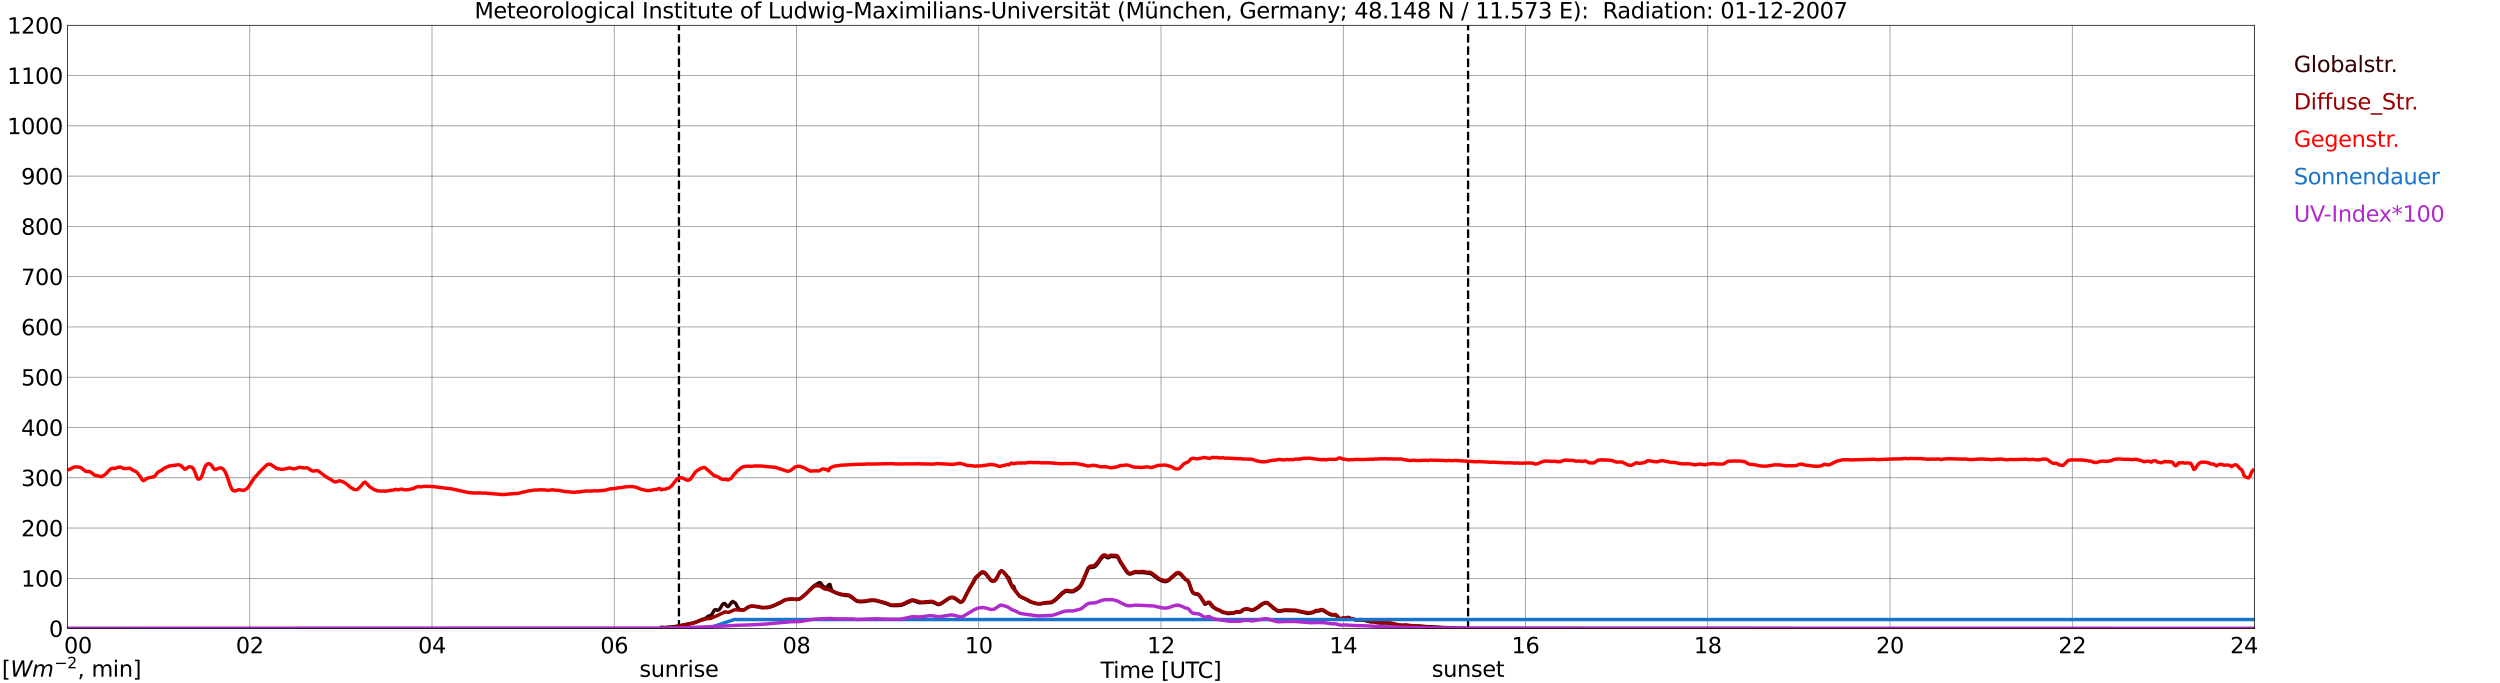 <?xml version="1.0" encoding="utf-8" standalone="no"?>
<!DOCTYPE svg PUBLIC "-//W3C//DTD SVG 1.1//EN"
  "http://www.w3.org/Graphics/SVG/1.1/DTD/svg11.dtd">
<svg xmlns:xlink="http://www.w3.org/1999/xlink" width="1085.4pt" height="296.64pt" viewBox="0 0 1085.4 296.64" xmlns="http://www.w3.org/2000/svg" version="1.1">
 <defs>
  <style type="text/css">*{stroke-linejoin: round; stroke-linecap: butt}</style>
 </defs>
 <g id="figure_1">
  <g id="patch_1">
   <path d="M 0 296.64 
L 1085.4 296.64 
L 1085.4 0 
L 0 0 
z
" style="fill: #ffffff"/>
  </g>
  <g id="axes_1">
   <g id="patch_2">
    <path d="M 29.306 272.909 
L 978.814 272.909 
L 978.814 10.976 
L 29.306 10.976 
z
" style="fill: #ffffff"/>
   </g>
   <g id="patch_3">
    <path d="M 978.814 272.909 
L 978.814 272.909 
L 978.814 10.976 
L 978.814 10.976 
z
" clip-path="url(#pc428bf170b)" style="fill: #d3d3d3; opacity: 0.25; stroke: #d3d3d3; stroke-linejoin: miter"/>
   </g>
   <g id="matplotlib.axis_1">
    <g id="xtick_1">
     <g id="line2d_1">
      <path d="M 29.306 272.909 
L 29.306 10.976 
" clip-path="url(#pc428bf170b)" style="fill: none; stroke: #808080; stroke-width: 0.3; stroke-linecap: square"/>
     </g>
     <g id="line2d_2"/>
     <g id="text_1">
      <!--    00 -->
      <g transform="translate(18.733 283.627) scale(0.095 -0.095)">
       <defs>
        <path id="DejaVuSans-20" transform="scale(0.016)"/>
        <path id="DejaVuSans-30" d="M 2034 4250 
Q 1547 4250 1301 3770 
Q 1056 3291 1056 2328 
Q 1056 1369 1301 889 
Q 1547 409 2034 409 
Q 2525 409 2770 889 
Q 3016 1369 3016 2328 
Q 3016 3291 2770 3770 
Q 2525 4250 2034 4250 
z
M 2034 4750 
Q 2819 4750 3233 4129 
Q 3647 3509 3647 2328 
Q 3647 1150 3233 529 
Q 2819 -91 2034 -91 
Q 1250 -91 836 529 
Q 422 1150 422 2328 
Q 422 3509 836 4129 
Q 1250 4750 2034 4750 
z
" transform="scale(0.016)"/>
       </defs>
       <use xlink:href="#DejaVuSans-20"/>
       <use xlink:href="#DejaVuSans-20" transform="translate(31.787 0)"/>
       <use xlink:href="#DejaVuSans-20" transform="translate(63.574 0)"/>
       <use xlink:href="#DejaVuSans-30" transform="translate(95.361 0)"/>
       <use xlink:href="#DejaVuSans-30" transform="translate(158.984 0)"/>
      </g>
     </g>
    </g>
    <g id="xtick_2">
     <g id="line2d_3">
      <path d="M 108.431 272.909 
L 108.431 10.976 
" clip-path="url(#pc428bf170b)" style="fill: none; stroke: #808080; stroke-width: 0.3; stroke-linecap: square"/>
     </g>
     <g id="line2d_4"/>
     <g id="text_2">
      <!-- 02 -->
      <g transform="translate(102.387 283.627) scale(0.095 -0.095)">
       <defs>
        <path id="DejaVuSans-32" d="M 1228 531 
L 3431 531 
L 3431 0 
L 469 0 
L 469 531 
Q 828 903 1448 1529 
Q 2069 2156 2228 2338 
Q 2531 2678 2651 2914 
Q 2772 3150 2772 3378 
Q 2772 3750 2511 3984 
Q 2250 4219 1831 4219 
Q 1534 4219 1204 4116 
Q 875 4013 500 3803 
L 500 4441 
Q 881 4594 1212 4672 
Q 1544 4750 1819 4750 
Q 2544 4750 2975 4387 
Q 3406 4025 3406 3419 
Q 3406 3131 3298 2873 
Q 3191 2616 2906 2266 
Q 2828 2175 2409 1742 
Q 1991 1309 1228 531 
z
" transform="scale(0.016)"/>
       </defs>
       <use xlink:href="#DejaVuSans-30"/>
       <use xlink:href="#DejaVuSans-32" transform="translate(63.623 0)"/>
      </g>
     </g>
    </g>
    <g id="xtick_3">
     <g id="line2d_5">
      <path d="M 187.557 272.909 
L 187.557 10.976 
" clip-path="url(#pc428bf170b)" style="fill: none; stroke: #808080; stroke-width: 0.3; stroke-linecap: square"/>
     </g>
     <g id="line2d_6"/>
     <g id="text_3">
      <!-- 04 -->
      <g transform="translate(181.513 283.627) scale(0.095 -0.095)">
       <defs>
        <path id="DejaVuSans-34" d="M 2419 4116 
L 825 1625 
L 2419 1625 
L 2419 4116 
z
M 2253 4666 
L 3047 4666 
L 3047 1625 
L 3713 1625 
L 3713 1100 
L 3047 1100 
L 3047 0 
L 2419 0 
L 2419 1100 
L 313 1100 
L 313 1709 
L 2253 4666 
z
" transform="scale(0.016)"/>
       </defs>
       <use xlink:href="#DejaVuSans-30"/>
       <use xlink:href="#DejaVuSans-34" transform="translate(63.623 0)"/>
      </g>
     </g>
    </g>
    <g id="xtick_4">
     <g id="line2d_7">
      <path d="M 266.683 272.909 
L 266.683 10.976 
" clip-path="url(#pc428bf170b)" style="fill: none; stroke: #808080; stroke-width: 0.3; stroke-linecap: square"/>
     </g>
     <g id="line2d_8"/>
     <g id="text_4">
      <!-- 06 -->
      <g transform="translate(260.638 283.627) scale(0.095 -0.095)">
       <defs>
        <path id="DejaVuSans-36" d="M 2113 2584 
Q 1688 2584 1439 2293 
Q 1191 2003 1191 1497 
Q 1191 994 1439 701 
Q 1688 409 2113 409 
Q 2538 409 2786 701 
Q 3034 994 3034 1497 
Q 3034 2003 2786 2293 
Q 2538 2584 2113 2584 
z
M 3366 4563 
L 3366 3988 
Q 3128 4100 2886 4159 
Q 2644 4219 2406 4219 
Q 1781 4219 1451 3797 
Q 1122 3375 1075 2522 
Q 1259 2794 1537 2939 
Q 1816 3084 2150 3084 
Q 2853 3084 3261 2657 
Q 3669 2231 3669 1497 
Q 3669 778 3244 343 
Q 2819 -91 2113 -91 
Q 1303 -91 875 529 
Q 447 1150 447 2328 
Q 447 3434 972 4092 
Q 1497 4750 2381 4750 
Q 2619 4750 2861 4703 
Q 3103 4656 3366 4563 
z
" transform="scale(0.016)"/>
       </defs>
       <use xlink:href="#DejaVuSans-30"/>
       <use xlink:href="#DejaVuSans-36" transform="translate(63.623 0)"/>
      </g>
     </g>
    </g>
    <g id="xtick_5">
     <g id="line2d_9">
      <path d="M 345.808 272.909 
L 345.808 10.976 
" clip-path="url(#pc428bf170b)" style="fill: none; stroke: #808080; stroke-width: 0.3; stroke-linecap: square"/>
     </g>
     <g id="line2d_10"/>
     <g id="text_5">
      <!-- 08 -->
      <g transform="translate(339.764 283.627) scale(0.095 -0.095)">
       <defs>
        <path id="DejaVuSans-38" d="M 2034 2216 
Q 1584 2216 1326 1975 
Q 1069 1734 1069 1313 
Q 1069 891 1326 650 
Q 1584 409 2034 409 
Q 2484 409 2743 651 
Q 3003 894 3003 1313 
Q 3003 1734 2745 1975 
Q 2488 2216 2034 2216 
z
M 1403 2484 
Q 997 2584 770 2862 
Q 544 3141 544 3541 
Q 544 4100 942 4425 
Q 1341 4750 2034 4750 
Q 2731 4750 3128 4425 
Q 3525 4100 3525 3541 
Q 3525 3141 3298 2862 
Q 3072 2584 2669 2484 
Q 3125 2378 3379 2068 
Q 3634 1759 3634 1313 
Q 3634 634 3220 271 
Q 2806 -91 2034 -91 
Q 1263 -91 848 271 
Q 434 634 434 1313 
Q 434 1759 690 2068 
Q 947 2378 1403 2484 
z
M 1172 3481 
Q 1172 3119 1398 2916 
Q 1625 2713 2034 2713 
Q 2441 2713 2670 2916 
Q 2900 3119 2900 3481 
Q 2900 3844 2670 4047 
Q 2441 4250 2034 4250 
Q 1625 4250 1398 4047 
Q 1172 3844 1172 3481 
z
" transform="scale(0.016)"/>
       </defs>
       <use xlink:href="#DejaVuSans-30"/>
       <use xlink:href="#DejaVuSans-38" transform="translate(63.623 0)"/>
      </g>
     </g>
    </g>
    <g id="xtick_6">
     <g id="line2d_11">
      <path d="M 424.934 272.909 
L 424.934 10.976 
" clip-path="url(#pc428bf170b)" style="fill: none; stroke: #808080; stroke-width: 0.3; stroke-linecap: square"/>
     </g>
     <g id="line2d_12"/>
     <g id="text_6">
      <!-- 10 -->
      <g transform="translate(418.89 283.627) scale(0.095 -0.095)">
       <defs>
        <path id="DejaVuSans-31" d="M 794 531 
L 1825 531 
L 1825 4091 
L 703 3866 
L 703 4441 
L 1819 4666 
L 2450 4666 
L 2450 531 
L 3481 531 
L 3481 0 
L 794 0 
L 794 531 
z
" transform="scale(0.016)"/>
       </defs>
       <use xlink:href="#DejaVuSans-31"/>
       <use xlink:href="#DejaVuSans-30" transform="translate(63.623 0)"/>
      </g>
     </g>
    </g>
    <g id="xtick_7">
     <g id="line2d_13">
      <path d="M 504.06 272.909 
L 504.06 10.976 
" clip-path="url(#pc428bf170b)" style="fill: none; stroke: #808080; stroke-width: 0.3; stroke-linecap: square"/>
     </g>
     <g id="line2d_14"/>
     <g id="text_7">
      <!-- 12 -->
      <g transform="translate(498.015 283.627) scale(0.095 -0.095)">
       <use xlink:href="#DejaVuSans-31"/>
       <use xlink:href="#DejaVuSans-32" transform="translate(63.623 0)"/>
      </g>
     </g>
    </g>
    <g id="xtick_8">
     <g id="line2d_15">
      <path d="M 583.185 272.909 
L 583.185 10.976 
" clip-path="url(#pc428bf170b)" style="fill: none; stroke: #808080; stroke-width: 0.3; stroke-linecap: square"/>
     </g>
     <g id="line2d_16"/>
     <g id="text_8">
      <!-- 14 -->
      <g transform="translate(577.141 283.627) scale(0.095 -0.095)">
       <use xlink:href="#DejaVuSans-31"/>
       <use xlink:href="#DejaVuSans-34" transform="translate(63.623 0)"/>
      </g>
     </g>
    </g>
    <g id="xtick_9">
     <g id="line2d_17">
      <path d="M 662.311 272.909 
L 662.311 10.976 
" clip-path="url(#pc428bf170b)" style="fill: none; stroke: #808080; stroke-width: 0.3; stroke-linecap: square"/>
     </g>
     <g id="line2d_18"/>
     <g id="text_9">
      <!-- 16 -->
      <g transform="translate(656.267 283.627) scale(0.095 -0.095)">
       <use xlink:href="#DejaVuSans-31"/>
       <use xlink:href="#DejaVuSans-36" transform="translate(63.623 0)"/>
      </g>
     </g>
    </g>
    <g id="xtick_10">
     <g id="line2d_19">
      <path d="M 741.437 272.909 
L 741.437 10.976 
" clip-path="url(#pc428bf170b)" style="fill: none; stroke: #808080; stroke-width: 0.3; stroke-linecap: square"/>
     </g>
     <g id="line2d_20"/>
     <g id="text_10">
      <!-- 18 -->
      <g transform="translate(735.392 283.627) scale(0.095 -0.095)">
       <use xlink:href="#DejaVuSans-31"/>
       <use xlink:href="#DejaVuSans-38" transform="translate(63.623 0)"/>
      </g>
     </g>
    </g>
    <g id="xtick_11">
     <g id="line2d_21">
      <path d="M 820.562 272.909 
L 820.562 10.976 
" clip-path="url(#pc428bf170b)" style="fill: none; stroke: #808080; stroke-width: 0.3; stroke-linecap: square"/>
     </g>
     <g id="line2d_22"/>
     <g id="text_11">
      <!-- 20 -->
      <g transform="translate(814.518 283.627) scale(0.095 -0.095)">
       <use xlink:href="#DejaVuSans-32"/>
       <use xlink:href="#DejaVuSans-30" transform="translate(63.623 0)"/>
      </g>
     </g>
    </g>
    <g id="xtick_12">
     <g id="line2d_23">
      <path d="M 899.688 272.909 
L 899.688 10.976 
" clip-path="url(#pc428bf170b)" style="fill: none; stroke: #808080; stroke-width: 0.3; stroke-linecap: square"/>
     </g>
     <g id="line2d_24"/>
     <g id="text_12">
      <!-- 22 -->
      <g transform="translate(893.644 283.627) scale(0.095 -0.095)">
       <use xlink:href="#DejaVuSans-32"/>
       <use xlink:href="#DejaVuSans-32" transform="translate(63.623 0)"/>
      </g>
     </g>
    </g>
    <g id="xtick_13">
     <g id="line2d_25">
      <path d="M 978.814 272.909 
L 978.814 10.976 
" clip-path="url(#pc428bf170b)" style="fill: none; stroke: #808080; stroke-width: 0.3; stroke-linecap: square"/>
     </g>
     <g id="line2d_26"/>
     <g id="text_13">
      <!-- 24    -->
      <g transform="translate(968.241 283.627) scale(0.095 -0.095)">
       <use xlink:href="#DejaVuSans-32"/>
       <use xlink:href="#DejaVuSans-34" transform="translate(63.623 0)"/>
       <use xlink:href="#DejaVuSans-20" transform="translate(127.246 0)"/>
       <use xlink:href="#DejaVuSans-20" transform="translate(159.033 0)"/>
       <use xlink:href="#DejaVuSans-20" transform="translate(190.82 0)"/>
      </g>
     </g>
    </g>
    <g id="text_14">
     <!-- Time [UTC] -->
     <g transform="translate(477.806 294.322) scale(0.095 -0.095)">
      <defs>
       <path id="DejaVuSans-54" d="M -19 4666 
L 3928 4666 
L 3928 4134 
L 2272 4134 
L 2272 0 
L 1638 0 
L 1638 4134 
L -19 4134 
L -19 4666 
z
" transform="scale(0.016)"/>
       <path id="DejaVuSans-69" d="M 603 3500 
L 1178 3500 
L 1178 0 
L 603 0 
L 603 3500 
z
M 603 4863 
L 1178 4863 
L 1178 4134 
L 603 4134 
L 603 4863 
z
" transform="scale(0.016)"/>
       <path id="DejaVuSans-6d" d="M 3328 2828 
Q 3544 3216 3844 3400 
Q 4144 3584 4550 3584 
Q 5097 3584 5394 3201 
Q 5691 2819 5691 2113 
L 5691 0 
L 5113 0 
L 5113 2094 
Q 5113 2597 4934 2840 
Q 4756 3084 4391 3084 
Q 3944 3084 3684 2787 
Q 3425 2491 3425 1978 
L 3425 0 
L 2847 0 
L 2847 2094 
Q 2847 2600 2669 2842 
Q 2491 3084 2119 3084 
Q 1678 3084 1418 2786 
Q 1159 2488 1159 1978 
L 1159 0 
L 581 0 
L 581 3500 
L 1159 3500 
L 1159 2956 
Q 1356 3278 1631 3431 
Q 1906 3584 2284 3584 
Q 2666 3584 2933 3390 
Q 3200 3197 3328 2828 
z
" transform="scale(0.016)"/>
       <path id="DejaVuSans-65" d="M 3597 1894 
L 3597 1613 
L 953 1613 
Q 991 1019 1311 708 
Q 1631 397 2203 397 
Q 2534 397 2845 478 
Q 3156 559 3463 722 
L 3463 178 
Q 3153 47 2828 -22 
Q 2503 -91 2169 -91 
Q 1331 -91 842 396 
Q 353 884 353 1716 
Q 353 2575 817 3079 
Q 1281 3584 2069 3584 
Q 2775 3584 3186 3129 
Q 3597 2675 3597 1894 
z
M 3022 2063 
Q 3016 2534 2758 2815 
Q 2500 3097 2075 3097 
Q 1594 3097 1305 2825 
Q 1016 2553 972 2059 
L 3022 2063 
z
" transform="scale(0.016)"/>
       <path id="DejaVuSans-5b" d="M 550 4863 
L 1875 4863 
L 1875 4416 
L 1125 4416 
L 1125 -397 
L 1875 -397 
L 1875 -844 
L 550 -844 
L 550 4863 
z
" transform="scale(0.016)"/>
       <path id="DejaVuSans-55" d="M 556 4666 
L 1191 4666 
L 1191 1831 
Q 1191 1081 1462 751 
Q 1734 422 2344 422 
Q 2950 422 3222 751 
Q 3494 1081 3494 1831 
L 3494 4666 
L 4128 4666 
L 4128 1753 
Q 4128 841 3676 375 
Q 3225 -91 2344 -91 
Q 1459 -91 1007 375 
Q 556 841 556 1753 
L 556 4666 
z
" transform="scale(0.016)"/>
       <path id="DejaVuSans-43" d="M 4122 4306 
L 4122 3641 
Q 3803 3938 3442 4084 
Q 3081 4231 2675 4231 
Q 1875 4231 1450 3742 
Q 1025 3253 1025 2328 
Q 1025 1406 1450 917 
Q 1875 428 2675 428 
Q 3081 428 3442 575 
Q 3803 722 4122 1019 
L 4122 359 
Q 3791 134 3420 21 
Q 3050 -91 2638 -91 
Q 1578 -91 968 557 
Q 359 1206 359 2328 
Q 359 3453 968 4101 
Q 1578 4750 2638 4750 
Q 3056 4750 3426 4639 
Q 3797 4528 4122 4306 
z
" transform="scale(0.016)"/>
       <path id="DejaVuSans-5d" d="M 1947 4863 
L 1947 -844 
L 622 -844 
L 622 -397 
L 1369 -397 
L 1369 4416 
L 622 4416 
L 622 4863 
L 1947 4863 
z
" transform="scale(0.016)"/>
      </defs>
      <use xlink:href="#DejaVuSans-54"/>
      <use xlink:href="#DejaVuSans-69" transform="translate(57.959 0)"/>
      <use xlink:href="#DejaVuSans-6d" transform="translate(85.742 0)"/>
      <use xlink:href="#DejaVuSans-65" transform="translate(183.154 0)"/>
      <use xlink:href="#DejaVuSans-20" transform="translate(244.678 0)"/>
      <use xlink:href="#DejaVuSans-5b" transform="translate(276.465 0)"/>
      <use xlink:href="#DejaVuSans-55" transform="translate(315.479 0)"/>
      <use xlink:href="#DejaVuSans-54" transform="translate(388.672 0)"/>
      <use xlink:href="#DejaVuSans-43" transform="translate(443.881 0)"/>
      <use xlink:href="#DejaVuSans-5d" transform="translate(513.705 0)"/>
     </g>
    </g>
   </g>
   <g id="matplotlib.axis_2">
    <g id="ytick_1">
     <g id="line2d_27">
      <path d="M 29.306 272.909 
L 978.814 272.909 
" clip-path="url(#pc428bf170b)" style="fill: none; stroke: #808080; stroke-width: 0.3; stroke-linecap: square"/>
     </g>
     <g id="line2d_28"/>
     <g id="text_15">
      <!-- 0 -->
      <g transform="translate(21.261 276.518) scale(0.095 -0.095)">
       <use xlink:href="#DejaVuSans-30"/>
      </g>
     </g>
    </g>
    <g id="ytick_2">
     <g id="line2d_29">
      <path d="M 29.306 251.081 
L 978.814 251.081 
" clip-path="url(#pc428bf170b)" style="fill: none; stroke: #808080; stroke-width: 0.3; stroke-linecap: square"/>
     </g>
     <g id="line2d_30"/>
     <g id="text_16">
      <!-- 100 -->
      <g transform="translate(9.173 254.69) scale(0.095 -0.095)">
       <use xlink:href="#DejaVuSans-31"/>
       <use xlink:href="#DejaVuSans-30" transform="translate(63.623 0)"/>
       <use xlink:href="#DejaVuSans-30" transform="translate(127.246 0)"/>
      </g>
     </g>
    </g>
    <g id="ytick_3">
     <g id="line2d_31">
      <path d="M 29.306 229.253 
L 978.814 229.253 
" clip-path="url(#pc428bf170b)" style="fill: none; stroke: #808080; stroke-width: 0.3; stroke-linecap: square"/>
     </g>
     <g id="line2d_32"/>
     <g id="text_17">
      <!-- 200 -->
      <g transform="translate(9.173 232.863) scale(0.095 -0.095)">
       <use xlink:href="#DejaVuSans-32"/>
       <use xlink:href="#DejaVuSans-30" transform="translate(63.623 0)"/>
       <use xlink:href="#DejaVuSans-30" transform="translate(127.246 0)"/>
      </g>
     </g>
    </g>
    <g id="ytick_4">
     <g id="line2d_33">
      <path d="M 29.306 207.426 
L 978.814 207.426 
" clip-path="url(#pc428bf170b)" style="fill: none; stroke: #808080; stroke-width: 0.3; stroke-linecap: square"/>
     </g>
     <g id="line2d_34"/>
     <g id="text_18">
      <!-- 300 -->
      <g transform="translate(9.173 211.035) scale(0.095 -0.095)">
       <defs>
        <path id="DejaVuSans-33" d="M 2597 2516 
Q 3050 2419 3304 2112 
Q 3559 1806 3559 1356 
Q 3559 666 3084 287 
Q 2609 -91 1734 -91 
Q 1441 -91 1130 -33 
Q 819 25 488 141 
L 488 750 
Q 750 597 1062 519 
Q 1375 441 1716 441 
Q 2309 441 2620 675 
Q 2931 909 2931 1356 
Q 2931 1769 2642 2001 
Q 2353 2234 1838 2234 
L 1294 2234 
L 1294 2753 
L 1863 2753 
Q 2328 2753 2575 2939 
Q 2822 3125 2822 3475 
Q 2822 3834 2567 4026 
Q 2313 4219 1838 4219 
Q 1578 4219 1281 4162 
Q 984 4106 628 3988 
L 628 4550 
Q 988 4650 1302 4700 
Q 1616 4750 1894 4750 
Q 2613 4750 3031 4423 
Q 3450 4097 3450 3541 
Q 3450 3153 3228 2886 
Q 3006 2619 2597 2516 
z
" transform="scale(0.016)"/>
       </defs>
       <use xlink:href="#DejaVuSans-33"/>
       <use xlink:href="#DejaVuSans-30" transform="translate(63.623 0)"/>
       <use xlink:href="#DejaVuSans-30" transform="translate(127.246 0)"/>
      </g>
     </g>
    </g>
    <g id="ytick_5">
     <g id="line2d_35">
      <path d="M 29.306 185.598 
L 978.814 185.598 
" clip-path="url(#pc428bf170b)" style="fill: none; stroke: #808080; stroke-width: 0.3; stroke-linecap: square"/>
     </g>
     <g id="line2d_36"/>
     <g id="text_19">
      <!-- 400 -->
      <g transform="translate(9.173 189.207) scale(0.095 -0.095)">
       <use xlink:href="#DejaVuSans-34"/>
       <use xlink:href="#DejaVuSans-30" transform="translate(63.623 0)"/>
       <use xlink:href="#DejaVuSans-30" transform="translate(127.246 0)"/>
      </g>
     </g>
    </g>
    <g id="ytick_6">
     <g id="line2d_37">
      <path d="M 29.306 163.77 
L 978.814 163.77 
" clip-path="url(#pc428bf170b)" style="fill: none; stroke: #808080; stroke-width: 0.3; stroke-linecap: square"/>
     </g>
     <g id="line2d_38"/>
     <g id="text_20">
      <!-- 500 -->
      <g transform="translate(9.173 167.379) scale(0.095 -0.095)">
       <defs>
        <path id="DejaVuSans-35" d="M 691 4666 
L 3169 4666 
L 3169 4134 
L 1269 4134 
L 1269 2991 
Q 1406 3038 1543 3061 
Q 1681 3084 1819 3084 
Q 2600 3084 3056 2656 
Q 3513 2228 3513 1497 
Q 3513 744 3044 326 
Q 2575 -91 1722 -91 
Q 1428 -91 1123 -41 
Q 819 9 494 109 
L 494 744 
Q 775 591 1075 516 
Q 1375 441 1709 441 
Q 2250 441 2565 725 
Q 2881 1009 2881 1497 
Q 2881 1984 2565 2268 
Q 2250 2553 1709 2553 
Q 1456 2553 1204 2497 
Q 953 2441 691 2322 
L 691 4666 
z
" transform="scale(0.016)"/>
       </defs>
       <use xlink:href="#DejaVuSans-35"/>
       <use xlink:href="#DejaVuSans-30" transform="translate(63.623 0)"/>
       <use xlink:href="#DejaVuSans-30" transform="translate(127.246 0)"/>
      </g>
     </g>
    </g>
    <g id="ytick_7">
     <g id="line2d_39">
      <path d="M 29.306 141.942 
L 978.814 141.942 
" clip-path="url(#pc428bf170b)" style="fill: none; stroke: #808080; stroke-width: 0.3; stroke-linecap: square"/>
     </g>
     <g id="line2d_40"/>
     <g id="text_21">
      <!-- 600 -->
      <g transform="translate(9.173 145.551) scale(0.095 -0.095)">
       <use xlink:href="#DejaVuSans-36"/>
       <use xlink:href="#DejaVuSans-30" transform="translate(63.623 0)"/>
       <use xlink:href="#DejaVuSans-30" transform="translate(127.246 0)"/>
      </g>
     </g>
    </g>
    <g id="ytick_8">
     <g id="line2d_41">
      <path d="M 29.306 120.114 
L 978.814 120.114 
" clip-path="url(#pc428bf170b)" style="fill: none; stroke: #808080; stroke-width: 0.3; stroke-linecap: square"/>
     </g>
     <g id="line2d_42"/>
     <g id="text_22">
      <!-- 700 -->
      <g transform="translate(9.173 123.724) scale(0.095 -0.095)">
       <defs>
        <path id="DejaVuSans-37" d="M 525 4666 
L 3525 4666 
L 3525 4397 
L 1831 0 
L 1172 0 
L 2766 4134 
L 525 4134 
L 525 4666 
z
" transform="scale(0.016)"/>
       </defs>
       <use xlink:href="#DejaVuSans-37"/>
       <use xlink:href="#DejaVuSans-30" transform="translate(63.623 0)"/>
       <use xlink:href="#DejaVuSans-30" transform="translate(127.246 0)"/>
      </g>
     </g>
    </g>
    <g id="ytick_9">
     <g id="line2d_43">
      <path d="M 29.306 98.287 
L 978.814 98.287 
" clip-path="url(#pc428bf170b)" style="fill: none; stroke: #808080; stroke-width: 0.3; stroke-linecap: square"/>
     </g>
     <g id="line2d_44"/>
     <g id="text_23">
      <!-- 800 -->
      <g transform="translate(9.173 101.896) scale(0.095 -0.095)">
       <use xlink:href="#DejaVuSans-38"/>
       <use xlink:href="#DejaVuSans-30" transform="translate(63.623 0)"/>
       <use xlink:href="#DejaVuSans-30" transform="translate(127.246 0)"/>
      </g>
     </g>
    </g>
    <g id="ytick_10">
     <g id="line2d_45">
      <path d="M 29.306 76.459 
L 978.814 76.459 
" clip-path="url(#pc428bf170b)" style="fill: none; stroke: #808080; stroke-width: 0.3; stroke-linecap: square"/>
     </g>
     <g id="line2d_46"/>
     <g id="text_24">
      <!-- 900 -->
      <g transform="translate(9.173 80.068) scale(0.095 -0.095)">
       <defs>
        <path id="DejaVuSans-39" d="M 703 97 
L 703 672 
Q 941 559 1184 500 
Q 1428 441 1663 441 
Q 2288 441 2617 861 
Q 2947 1281 2994 2138 
Q 2813 1869 2534 1725 
Q 2256 1581 1919 1581 
Q 1219 1581 811 2004 
Q 403 2428 403 3163 
Q 403 3881 828 4315 
Q 1253 4750 1959 4750 
Q 2769 4750 3195 4129 
Q 3622 3509 3622 2328 
Q 3622 1225 3098 567 
Q 2575 -91 1691 -91 
Q 1453 -91 1209 -44 
Q 966 3 703 97 
z
M 1959 2075 
Q 2384 2075 2632 2365 
Q 2881 2656 2881 3163 
Q 2881 3666 2632 3958 
Q 2384 4250 1959 4250 
Q 1534 4250 1286 3958 
Q 1038 3666 1038 3163 
Q 1038 2656 1286 2365 
Q 1534 2075 1959 2075 
z
" transform="scale(0.016)"/>
       </defs>
       <use xlink:href="#DejaVuSans-39"/>
       <use xlink:href="#DejaVuSans-30" transform="translate(63.623 0)"/>
       <use xlink:href="#DejaVuSans-30" transform="translate(127.246 0)"/>
      </g>
     </g>
    </g>
    <g id="ytick_11">
     <g id="line2d_47">
      <path d="M 29.306 54.631 
L 978.814 54.631 
" clip-path="url(#pc428bf170b)" style="fill: none; stroke: #808080; stroke-width: 0.3; stroke-linecap: square"/>
     </g>
     <g id="line2d_48"/>
     <g id="text_25">
      <!-- 1000 -->
      <g transform="translate(3.128 58.24) scale(0.095 -0.095)">
       <use xlink:href="#DejaVuSans-31"/>
       <use xlink:href="#DejaVuSans-30" transform="translate(63.623 0)"/>
       <use xlink:href="#DejaVuSans-30" transform="translate(127.246 0)"/>
       <use xlink:href="#DejaVuSans-30" transform="translate(190.869 0)"/>
      </g>
     </g>
    </g>
    <g id="ytick_12">
     <g id="line2d_49">
      <path d="M 29.306 32.803 
L 978.814 32.803 
" clip-path="url(#pc428bf170b)" style="fill: none; stroke: #808080; stroke-width: 0.3; stroke-linecap: square"/>
     </g>
     <g id="line2d_50"/>
     <g id="text_26">
      <!-- 1100 -->
      <g transform="translate(3.128 36.413) scale(0.095 -0.095)">
       <use xlink:href="#DejaVuSans-31"/>
       <use xlink:href="#DejaVuSans-31" transform="translate(63.623 0)"/>
       <use xlink:href="#DejaVuSans-30" transform="translate(127.246 0)"/>
       <use xlink:href="#DejaVuSans-30" transform="translate(190.869 0)"/>
      </g>
     </g>
    </g>
    <g id="ytick_13">
     <g id="line2d_51">
      <path d="M 29.306 10.976 
L 978.814 10.976 
" clip-path="url(#pc428bf170b)" style="fill: none; stroke: #808080; stroke-width: 0.3; stroke-linecap: square"/>
     </g>
     <g id="line2d_52"/>
     <g id="text_27">
      <!-- 1200 -->
      <g transform="translate(3.128 14.585) scale(0.095 -0.095)">
       <use xlink:href="#DejaVuSans-31"/>
       <use xlink:href="#DejaVuSans-32" transform="translate(63.623 0)"/>
       <use xlink:href="#DejaVuSans-30" transform="translate(127.246 0)"/>
       <use xlink:href="#DejaVuSans-30" transform="translate(190.869 0)"/>
      </g>
     </g>
    </g>
   </g>
   <g id="line2d_53">
    <path d="M 294.772 272.909 
L 294.772 10.976 
" clip-path="url(#pc428bf170b)" style="fill: none; stroke-dasharray: 3.7,1.6; stroke-dashoffset: 0; stroke: #000000"/>
   </g>
   <g id="line2d_54">
    <path d="M 637.386 272.909 
L 637.386 10.976 
" clip-path="url(#pc428bf170b)" style="fill: none; stroke-dasharray: 3.7,1.6; stroke-dashoffset: 0; stroke: #000000"/>
   </g>
   <g id="line2d_55">
    <path d="M 29.306 272.909 
L 286.464 272.909 
L 287.124 272.306 
L 288.442 272.47 
L 290.42 272.223 
L 291.08 272.306 
L 294.377 271.813 
L 296.355 271.405 
L 300.971 270.462 
L 302.289 270.054 
L 304.267 269.152 
L 306.246 268.497 
L 307.564 267.474 
L 308.224 267.391 
L 308.883 267.063 
L 310.202 264.811 
L 310.861 264.688 
L 311.521 264.974 
L 312.18 264.73 
L 312.839 263.909 
L 313.499 262.682 
L 314.158 262.025 
L 314.818 262.108 
L 315.477 263.091 
L 316.136 263.377 
L 316.796 262.641 
L 317.455 261.657 
L 318.114 261.126 
L 318.774 261.493 
L 319.433 262.025 
L 320.093 263.418 
L 320.752 264.361 
L 321.411 264.688 
L 322.73 264.811 
L 323.39 264.566 
L 324.708 263.665 
L 326.027 263.174 
L 326.686 263.174 
L 328.005 263.337 
L 329.324 263.501 
L 330.643 263.828 
L 333.28 263.787 
L 334.599 263.46 
L 335.918 263.01 
L 339.215 261.454 
L 339.874 260.962 
L 341.193 260.347 
L 343.83 260.102 
L 346.468 260.183 
L 347.127 259.978 
L 347.787 259.609 
L 349.765 257.931 
L 352.402 255.27 
L 353.721 254.082 
L 354.38 253.794 
L 355.699 252.934 
L 356.359 253.139 
L 357.018 254.205 
L 357.677 254.779 
L 358.337 254.942 
L 358.996 255.433 
L 359.655 253.999 
L 360.315 253.713 
L 360.974 256.005 
L 361.634 256.702 
L 362.952 257.439 
L 364.93 258.136 
L 366.909 258.463 
L 368.227 258.585 
L 368.887 258.832 
L 370.206 259.692 
L 371.524 260.716 
L 372.184 261.043 
L 372.843 261.207 
L 374.162 261.248 
L 376.14 261.085 
L 376.799 260.88 
L 378.777 260.674 
L 380.096 260.757 
L 384.053 261.822 
L 385.371 262.314 
L 386.69 262.846 
L 388.009 262.927 
L 389.987 262.885 
L 391.306 262.805 
L 392.624 262.272 
L 393.943 261.617 
L 394.603 261.371 
L 395.262 261.002 
L 395.921 260.797 
L 396.581 260.797 
L 397.899 261.248 
L 398.559 261.534 
L 399.218 261.698 
L 401.196 261.617 
L 404.493 261.371 
L 405.153 261.493 
L 407.131 262.477 
L 407.79 262.436 
L 408.45 262.189 
L 411.087 260.469 
L 411.746 259.937 
L 412.406 259.609 
L 413.065 259.487 
L 413.725 259.487 
L 414.384 259.734 
L 415.703 260.633 
L 416.362 261.126 
L 417.022 261.454 
L 417.681 261.29 
L 418.34 260.552 
L 419.659 257.972 
L 420.978 255.514 
L 422.297 253.386 
L 423.615 251.009 
L 424.934 249.782 
L 425.593 249.125 
L 426.253 248.676 
L 426.912 248.593 
L 427.572 248.922 
L 428.231 249.536 
L 430.209 251.993 
L 430.869 252.279 
L 431.528 252.238 
L 432.187 251.788 
L 432.847 250.806 
L 434.165 248.184 
L 434.825 247.816 
L 435.484 248.184 
L 436.803 249.536 
L 437.462 250.479 
L 438.122 250.97 
L 438.781 253.098 
L 439.44 254.368 
L 440.1 254.532 
L 440.759 256.374 
L 442.078 258.177 
L 442.737 258.874 
L 446.034 260.552 
L 447.353 261.329 
L 449.991 262.108 
L 451.309 262.272 
L 453.947 261.781 
L 455.925 261.74 
L 456.584 261.576 
L 457.244 261.248 
L 458.563 260.266 
L 461.2 257.686 
L 462.519 256.826 
L 463.178 256.702 
L 464.497 256.865 
L 465.156 256.948 
L 465.816 256.907 
L 467.134 256.252 
L 468.453 255.27 
L 469.113 254.491 
L 469.772 253.345 
L 472.409 247.078 
L 473.069 246.464 
L 473.728 246.301 
L 474.388 246.342 
L 475.047 246.179 
L 475.706 245.727 
L 477.025 244.09 
L 477.685 243.024 
L 478.344 242.206 
L 479.003 241.632 
L 479.663 241.51 
L 480.981 242.206 
L 481.641 241.959 
L 482.3 241.549 
L 484.278 241.673 
L 484.938 241.59 
L 485.597 242.45 
L 486.256 243.843 
L 487.575 245.89 
L 488.894 247.938 
L 489.553 248.717 
L 490.213 249.208 
L 490.872 249.208 
L 492.85 248.512 
L 494.828 248.593 
L 496.147 248.553 
L 499.444 249.003 
L 500.103 249.33 
L 502.741 251.339 
L 504.06 252.033 
L 505.379 252.485 
L 506.038 252.526 
L 506.697 252.362 
L 507.357 251.993 
L 510.654 249.167 
L 511.313 248.962 
L 511.972 249.003 
L 512.632 249.453 
L 513.291 250.11 
L 513.95 250.928 
L 514.61 251.542 
L 515.269 251.952 
L 515.929 252.526 
L 516.588 254.163 
L 517.247 256.211 
L 517.907 257.398 
L 518.566 257.808 
L 519.885 258.053 
L 520.544 258.463 
L 521.204 259.282 
L 523.182 262.394 
L 524.501 261.698 
L 525.16 261.822 
L 526.479 263.501 
L 528.457 264.73 
L 529.116 264.894 
L 531.094 265.998 
L 531.754 265.998 
L 533.073 266.408 
L 535.71 266.162 
L 537.029 265.671 
L 538.348 265.834 
L 539.007 265.466 
L 539.666 264.852 
L 540.326 264.606 
L 541.644 264.442 
L 543.623 265.016 
L 544.282 264.811 
L 546.26 263.706 
L 548.238 262.231 
L 548.898 261.945 
L 549.557 261.781 
L 550.216 261.822 
L 551.535 262.846 
L 552.854 264.073 
L 554.832 265.385 
L 556.151 265.302 
L 557.47 265.057 
L 562.745 265.138 
L 563.404 265.385 
L 566.701 266.081 
L 567.36 266.286 
L 568.02 266.326 
L 569.998 265.998 
L 571.317 265.343 
L 572.635 265.263 
L 573.295 265.016 
L 573.954 264.894 
L 574.613 265.18 
L 577.251 266.694 
L 577.91 266.941 
L 578.57 267.022 
L 579.889 267.022 
L 580.548 267.554 
L 581.207 268.334 
L 581.867 268.825 
L 582.526 268.7 
L 583.185 268.373 
L 584.504 268.497 
L 585.164 268.209 
L 585.823 268.292 
L 586.482 268.661 
L 587.801 268.906 
L 588.46 269.152 
L 591.757 269.194 
L 593.076 269.521 
L 595.054 270.012 
L 596.373 270.012 
L 598.351 270.42 
L 600.329 270.503 
L 602.307 270.462 
L 603.626 270.626 
L 606.923 271.363 
L 608.242 271.527 
L 608.901 271.569 
L 610.22 271.486 
L 612.858 271.732 
L 614.176 271.813 
L 615.495 271.813 
L 627.364 272.509 
L 628.023 272.47 
L 630.001 272.634 
L 633.298 272.797 
L 634.617 272.756 
L 637.914 272.878 
L 639.892 272.837 
L 978.154 272.909 
L 978.154 272.909 
" clip-path="url(#pc428bf170b)" style="fill: none; stroke: #330000; stroke-width: 1.5; stroke-linecap: square"/>
   </g>
   <g id="line2d_56">
    <path d="M 29.306 272.909 
L 286.464 272.909 
L 287.124 272.553 
L 287.783 272.68 
L 292.399 272.302 
L 300.971 270.58 
L 304.267 269.32 
L 304.927 269.196 
L 306.246 268.775 
L 306.905 268.565 
L 308.224 268.565 
L 308.883 268.356 
L 309.543 268.019 
L 310.861 267.515 
L 314.818 265.627 
L 316.136 265.878 
L 316.796 265.71 
L 318.774 264.787 
L 320.093 264.745 
L 321.411 264.913 
L 322.73 264.913 
L 323.39 264.619 
L 324.708 263.612 
L 326.027 263.15 
L 328.005 263.235 
L 329.324 263.361 
L 330.643 263.739 
L 331.961 263.739 
L 333.94 263.571 
L 335.918 262.899 
L 339.215 261.344 
L 340.533 260.548 
L 341.193 260.297 
L 343.83 260.044 
L 345.808 260.338 
L 347.127 260.044 
L 348.446 259.12 
L 350.424 257.4 
L 353.062 254.923 
L 353.721 254.504 
L 354.38 254.336 
L 355.699 254.336 
L 356.359 254.63 
L 357.677 255.554 
L 358.337 255.763 
L 359.655 255.973 
L 361.634 256.813 
L 362.952 257.315 
L 365.59 258.07 
L 366.909 258.155 
L 368.227 258.282 
L 368.887 258.533 
L 369.546 258.911 
L 371.524 260.506 
L 372.184 260.842 
L 373.502 261.01 
L 375.481 260.925 
L 377.459 260.589 
L 378.118 260.465 
L 380.096 260.548 
L 381.415 260.884 
L 383.393 261.43 
L 384.712 261.807 
L 386.69 262.604 
L 387.349 262.689 
L 391.306 262.479 
L 392.624 261.934 
L 393.943 261.22 
L 395.921 260.465 
L 396.581 260.465 
L 399.878 261.43 
L 400.537 261.43 
L 401.856 261.262 
L 404.493 261.052 
L 405.153 261.22 
L 407.131 262.226 
L 407.79 262.27 
L 408.45 261.975 
L 412.406 259.456 
L 413.065 259.288 
L 413.725 259.33 
L 414.384 259.541 
L 417.022 261.344 
L 417.681 261.179 
L 418.34 260.421 
L 419.659 257.861 
L 420.978 255.259 
L 422.297 253.118 
L 422.956 251.734 
L 423.615 250.642 
L 426.253 248.291 
L 426.912 248.248 
L 427.572 248.584 
L 428.231 249.298 
L 430.209 251.902 
L 430.869 252.321 
L 431.528 252.321 
L 432.187 251.858 
L 432.847 250.81 
L 434.165 248.248 
L 434.825 247.829 
L 435.484 248.333 
L 436.144 249.005 
L 436.803 249.843 
L 437.462 250.935 
L 439.44 254.881 
L 442.737 258.869 
L 444.056 259.541 
L 444.716 259.751 
L 448.012 261.43 
L 449.991 261.975 
L 451.309 262.102 
L 454.606 261.556 
L 455.925 261.471 
L 456.584 261.344 
L 457.903 260.506 
L 459.222 259.247 
L 461.2 257.315 
L 462.519 256.433 
L 463.178 256.309 
L 464.497 256.477 
L 465.156 256.56 
L 465.816 256.518 
L 467.134 255.722 
L 468.453 254.796 
L 469.113 254.041 
L 469.772 252.867 
L 472.409 246.569 
L 473.069 245.941 
L 473.728 245.731 
L 474.388 245.687 
L 475.047 245.478 
L 475.706 245.017 
L 477.025 243.463 
L 477.685 242.413 
L 478.344 241.575 
L 479.003 240.988 
L 479.663 240.903 
L 480.981 241.617 
L 482.3 241.029 
L 484.938 241.197 
L 485.597 242.036 
L 486.256 243.463 
L 488.235 246.528 
L 488.894 247.578 
L 489.553 248.374 
L 490.213 248.962 
L 490.872 248.879 
L 492.85 248.123 
L 494.828 248.248 
L 496.147 248.082 
L 498.125 248.46 
L 498.785 248.416 
L 499.444 248.501 
L 500.103 248.837 
L 503.4 251.312 
L 504.719 251.902 
L 506.038 252.194 
L 506.697 252.068 
L 507.357 251.69 
L 510.654 248.793 
L 511.313 248.584 
L 511.972 248.628 
L 512.632 249.13 
L 514.61 251.356 
L 515.929 252.236 
L 516.588 253.958 
L 517.247 256.056 
L 517.907 257.232 
L 518.566 257.61 
L 519.885 257.819 
L 520.544 258.197 
L 521.204 259.079 
L 523.182 262.143 
L 524.501 261.43 
L 525.16 261.513 
L 527.138 263.78 
L 528.457 264.494 
L 529.116 264.704 
L 531.094 265.795 
L 531.754 265.837 
L 533.073 266.214 
L 535.051 266.046 
L 535.71 266.005 
L 537.029 265.5 
L 537.688 265.627 
L 538.348 265.627 
L 539.007 265.249 
L 539.666 264.619 
L 540.985 264.285 
L 541.644 264.326 
L 543.623 264.913 
L 544.282 264.662 
L 546.26 263.444 
L 547.579 262.353 
L 548.898 261.724 
L 549.557 261.556 
L 550.216 261.598 
L 552.195 263.235 
L 553.513 264.326 
L 554.832 265.208 
L 556.151 265.081 
L 558.129 264.787 
L 561.426 264.872 
L 562.745 264.955 
L 564.063 265.291 
L 566.042 265.71 
L 568.02 266.046 
L 569.998 265.754 
L 571.317 265.04 
L 572.635 264.955 
L 573.295 264.704 
L 573.954 264.619 
L 574.613 264.872 
L 576.592 266.131 
L 577.91 266.718 
L 578.57 266.801 
L 579.889 266.801 
L 580.548 267.347 
L 581.207 268.146 
L 581.867 268.65 
L 582.526 268.524 
L 583.185 268.187 
L 584.504 268.356 
L 585.164 268.019 
L 585.823 268.105 
L 586.482 268.565 
L 587.801 268.775 
L 588.46 269.069 
L 591.757 269.028 
L 595.054 269.825 
L 596.373 269.825 
L 597.692 270.202 
L 600.329 270.329 
L 602.307 270.244 
L 603.626 270.412 
L 606.923 271.211 
L 608.901 271.42 
L 610.22 271.335 
L 614.176 271.756 
L 615.495 271.756 
L 619.451 272.175 
L 625.386 272.47 
L 628.023 272.512 
L 629.342 272.638 
L 631.32 272.721 
L 633.298 272.804 
L 634.617 272.763 
L 637.914 272.889 
L 978.154 272.909 
L 978.154 272.909 
" clip-path="url(#pc428bf170b)" style="fill: none; stroke: #990000; stroke-width: 1.5; stroke-linecap: square"/>
   </g>
   <g id="line2d_57">
    <path d="M 29.306 203.798 
L 29.965 203.942 
L 31.943 202.844 
L 33.262 202.669 
L 34.581 202.857 
L 35.24 203.112 
L 35.9 203.582 
L 36.559 204.215 
L 37.218 204.612 
L 37.878 204.767 
L 38.537 204.642 
L 39.197 204.85 
L 41.175 206.384 
L 42.493 206.57 
L 43.153 206.797 
L 43.812 206.906 
L 44.472 206.762 
L 45.79 205.904 
L 47.768 203.776 
L 48.428 203.42 
L 49.087 203.252 
L 49.747 203.372 
L 50.406 203.246 
L 51.065 202.907 
L 52.384 202.774 
L 53.703 203.431 
L 55.022 203.407 
L 56.34 203.243 
L 57.659 204.082 
L 58.319 204.466 
L 58.978 204.656 
L 59.637 205.299 
L 60.956 207.026 
L 61.615 208.168 
L 62.275 208.674 
L 62.934 208.384 
L 63.594 207.836 
L 64.253 207.502 
L 66.89 206.972 
L 67.55 206.297 
L 68.209 205.393 
L 68.869 204.787 
L 70.187 204.178 
L 70.847 203.586 
L 71.506 203.158 
L 73.484 202.305 
L 76.781 201.875 
L 77.441 201.772 
L 78.1 201.905 
L 78.759 202.322 
L 80.078 203.671 
L 80.737 203.59 
L 81.397 203.034 
L 82.056 202.678 
L 82.716 202.682 
L 83.375 202.864 
L 84.034 203.606 
L 84.694 205.096 
L 85.353 207.039 
L 86.013 208.024 
L 86.672 207.956 
L 87.331 207.301 
L 87.991 205.723 
L 88.65 203.617 
L 89.309 202.139 
L 89.969 201.501 
L 90.628 201.272 
L 91.288 201.506 
L 91.947 202.233 
L 92.606 203.256 
L 93.266 203.837 
L 93.925 203.806 
L 94.584 203.416 
L 95.244 203.176 
L 95.903 203.16 
L 96.563 203.372 
L 97.222 204.038 
L 97.881 205.064 
L 98.541 206.622 
L 99.86 210.586 
L 100.519 212.156 
L 101.178 212.998 
L 101.838 213.188 
L 103.816 212.579 
L 105.135 212.869 
L 105.794 212.858 
L 106.453 212.629 
L 107.113 212.164 
L 107.772 211.536 
L 110.41 207.471 
L 111.728 206.098 
L 112.388 205.243 
L 115.685 201.966 
L 116.344 201.578 
L 117.003 201.512 
L 117.663 201.722 
L 119.641 203.084 
L 120.3 203.429 
L 122.278 203.774 
L 123.597 203.634 
L 125.575 203.169 
L 126.235 203.252 
L 127.553 203.634 
L 128.872 203.27 
L 129.532 203.01 
L 130.191 202.877 
L 132.169 203.184 
L 132.829 203.064 
L 133.488 203.132 
L 135.466 204.431 
L 136.125 204.518 
L 137.444 204.335 
L 138.104 204.429 
L 139.422 205.389 
L 141.4 206.934 
L 144.038 208.447 
L 144.697 208.921 
L 145.357 209.211 
L 146.016 209.174 
L 147.335 208.72 
L 148.654 209.056 
L 149.972 209.794 
L 151.291 210.798 
L 151.951 211.427 
L 153.269 212.254 
L 153.929 212.509 
L 154.588 212.607 
L 155.247 212.415 
L 156.566 211.206 
L 157.885 209.582 
L 158.544 209.333 
L 160.523 211.341 
L 162.501 212.612 
L 163.819 213.081 
L 165.798 213.247 
L 166.457 213.168 
L 167.116 213.271 
L 171.073 212.714 
L 171.732 212.459 
L 173.051 212.653 
L 173.71 212.428 
L 174.37 212.341 
L 175.688 212.673 
L 177.007 212.601 
L 179.645 212.09 
L 180.304 211.595 
L 181.623 211.291 
L 182.941 211.352 
L 184.26 211.149 
L 187.557 211.206 
L 196.129 212.252 
L 203.382 213.847 
L 204.042 213.95 
L 205.36 214.011 
L 207.339 214.052 
L 208.657 213.985 
L 209.317 214.138 
L 209.976 214.039 
L 217.229 214.631 
L 217.889 214.729 
L 219.207 214.659 
L 221.186 214.474 
L 225.142 214.181 
L 227.12 213.618 
L 227.779 213.559 
L 229.098 213.199 
L 231.076 212.898 
L 232.395 212.743 
L 233.714 212.756 
L 234.373 212.629 
L 237.011 212.727 
L 237.67 212.935 
L 238.989 212.747 
L 240.308 212.66 
L 240.967 212.852 
L 242.286 212.876 
L 243.604 213.081 
L 244.923 213.367 
L 249.539 213.764 
L 250.858 213.529 
L 251.517 213.631 
L 252.176 213.406 
L 254.814 213.16 
L 256.133 213.219 
L 258.77 213.051 
L 259.43 213.127 
L 262.726 212.841 
L 264.705 212.273 
L 266.683 212.084 
L 267.342 212.06 
L 268.002 211.854 
L 269.98 211.647 
L 271.298 211.4 
L 273.277 211.265 
L 274.595 211.261 
L 275.914 211.507 
L 276.573 211.702 
L 277.892 212.267 
L 279.87 212.789 
L 281.189 213 
L 281.849 212.989 
L 284.486 212.503 
L 285.145 212.481 
L 285.805 212.199 
L 286.464 212.121 
L 287.124 212.662 
L 287.783 212.442 
L 289.102 212.302 
L 289.761 212.014 
L 290.42 211.865 
L 291.739 210.778 
L 293.717 208.183 
L 294.377 207.657 
L 295.696 207.417 
L 296.355 207.535 
L 298.333 208.515 
L 298.992 208.458 
L 299.652 208.131 
L 300.311 207.279 
L 301.63 205.295 
L 302.289 204.573 
L 303.608 203.715 
L 304.267 203.342 
L 305.586 202.938 
L 306.246 203.16 
L 310.202 206.631 
L 310.861 206.67 
L 312.18 207.314 
L 312.839 207.799 
L 313.499 208.109 
L 315.477 208.137 
L 316.136 208.417 
L 317.455 207.679 
L 318.774 205.898 
L 319.433 205.284 
L 320.093 204.477 
L 320.752 203.994 
L 321.411 203.348 
L 322.73 202.597 
L 324.708 202.39 
L 326.686 202.468 
L 327.346 202.305 
L 330.643 202.322 
L 332.621 202.554 
L 336.577 202.879 
L 341.852 204.603 
L 342.512 204.557 
L 343.171 204.293 
L 345.149 202.757 
L 346.468 202.42 
L 347.127 202.449 
L 349.105 203.088 
L 351.743 204.518 
L 353.721 204.439 
L 354.38 204.381 
L 355.04 204.468 
L 355.699 204.411 
L 357.018 203.601 
L 357.677 203.61 
L 358.337 203.835 
L 358.996 203.802 
L 359.655 204.4 
L 360.315 203.228 
L 361.634 202.58 
L 362.952 202.259 
L 364.271 202.141 
L 364.93 201.977 
L 372.843 201.573 
L 375.481 201.549 
L 376.14 201.436 
L 378.777 201.469 
L 382.734 201.388 
L 385.371 201.333 
L 387.349 201.296 
L 388.668 201.447 
L 397.899 201.368 
L 399.218 201.312 
L 400.537 201.421 
L 403.175 201.456 
L 405.153 201.53 
L 406.471 201.264 
L 413.725 201.624 
L 416.362 201.183 
L 417.022 201.174 
L 419 201.774 
L 419.659 202.021 
L 420.318 202.124 
L 420.978 202.091 
L 422.956 202.351 
L 423.615 202.39 
L 424.275 202.287 
L 424.934 202.346 
L 427.572 202.052 
L 430.209 201.648 
L 432.187 201.91 
L 433.506 202.41 
L 434.165 202.468 
L 437.462 201.691 
L 438.122 201.811 
L 438.781 201.17 
L 439.44 201.026 
L 440.1 201.381 
L 440.759 201.159 
L 442.737 200.978 
L 443.397 201.076 
L 444.056 200.96 
L 444.716 201.043 
L 447.353 200.718 
L 448.012 200.858 
L 448.672 200.794 
L 449.331 200.862 
L 450.65 200.814 
L 451.969 200.945 
L 455.266 200.901 
L 456.584 201.039 
L 461.2 201.338 
L 461.859 201.259 
L 463.178 201.242 
L 467.134 201.257 
L 470.431 201.838 
L 472.409 202.368 
L 474.388 202.012 
L 475.706 202.121 
L 477.025 202.455 
L 477.685 202.658 
L 479.663 202.676 
L 480.322 202.645 
L 481.641 202.944 
L 482.3 203.136 
L 484.278 202.805 
L 484.938 202.722 
L 486.256 202.132 
L 487.575 202.086 
L 488.894 201.859 
L 490.213 202.073 
L 491.532 202.573 
L 492.85 202.877 
L 494.169 202.807 
L 494.828 202.96 
L 496.147 202.907 
L 498.125 202.656 
L 499.444 202.951 
L 500.103 202.951 
L 502.741 202.073 
L 504.719 201.966 
L 506.038 201.914 
L 508.016 202.453 
L 508.675 202.663 
L 509.994 203.409 
L 510.654 203.582 
L 511.313 203.623 
L 511.972 203.411 
L 512.632 202.84 
L 513.95 201.403 
L 515.269 200.742 
L 515.929 200.51 
L 516.588 199.679 
L 517.247 199.103 
L 517.907 198.967 
L 519.885 199.22 
L 522.522 198.67 
L 523.182 198.651 
L 524.501 198.935 
L 525.16 199.039 
L 526.479 198.544 
L 527.138 198.67 
L 528.457 198.601 
L 529.116 198.819 
L 529.776 198.758 
L 530.435 198.834 
L 531.094 198.732 
L 531.754 198.932 
L 532.413 198.869 
L 535.051 199.009 
L 536.369 199.065 
L 537.029 199.172 
L 537.688 199.111 
L 538.348 199.181 
L 539.007 199.094 
L 539.666 199.338 
L 540.326 199.275 
L 542.304 199.373 
L 542.963 199.306 
L 544.282 199.587 
L 545.601 200.135 
L 546.26 200.183 
L 547.579 200.48 
L 548.898 200.497 
L 550.216 200.362 
L 551.535 200.013 
L 552.854 199.764 
L 553.513 199.805 
L 554.832 199.511 
L 555.491 199.465 
L 556.81 199.653 
L 557.47 199.714 
L 558.788 199.443 
L 559.448 199.626 
L 560.107 199.506 
L 560.766 199.585 
L 561.426 199.544 
L 562.085 199.367 
L 563.404 199.268 
L 564.063 199.428 
L 564.723 199.177 
L 566.701 198.915 
L 567.36 199.022 
L 568.02 198.88 
L 569.338 199.05 
L 573.954 199.642 
L 574.613 199.413 
L 575.273 199.589 
L 575.932 199.629 
L 576.592 199.428 
L 577.91 199.426 
L 579.889 199.45 
L 580.548 199.242 
L 581.207 198.862 
L 581.867 198.812 
L 583.185 199.362 
L 583.845 199.343 
L 585.164 199.631 
L 587.801 199.548 
L 588.46 199.463 
L 591.757 199.517 
L 595.714 199.343 
L 596.373 199.439 
L 597.032 199.242 
L 598.351 199.327 
L 599.011 199.162 
L 600.329 199.236 
L 600.989 199.153 
L 602.967 199.247 
L 604.286 199.205 
L 604.945 199.312 
L 608.242 199.26 
L 611.539 199.895 
L 612.858 199.95 
L 613.517 199.797 
L 615.495 199.98 
L 618.792 199.812 
L 620.111 199.963 
L 620.77 199.727 
L 622.089 199.797 
L 626.705 199.917 
L 628.023 200.037 
L 628.683 199.88 
L 630.661 200.035 
L 631.32 199.88 
L 641.211 200.504 
L 641.87 200.371 
L 647.145 200.694 
L 648.464 200.661 
L 652.42 200.886 
L 653.739 200.971 
L 655.058 200.879 
L 656.377 200.951 
L 657.695 201.091 
L 659.014 201.015 
L 659.674 201.115 
L 664.289 201.004 
L 665.608 201.128 
L 666.267 201.477 
L 666.927 201.451 
L 667.586 201.298 
L 669.564 200.473 
L 670.883 200.168 
L 673.521 200.297 
L 675.499 200.303 
L 676.158 200.482 
L 677.477 200.436 
L 678.796 199.915 
L 679.455 199.764 
L 683.411 199.98 
L 684.071 200.253 
L 684.73 200.244 
L 685.389 200.098 
L 686.708 200.342 
L 687.368 200.286 
L 688.027 200.109 
L 688.686 200.264 
L 690.005 200.958 
L 691.983 200.991 
L 693.302 200.104 
L 693.961 199.766 
L 695.28 199.633 
L 699.236 199.834 
L 700.555 200.161 
L 701.215 200.458 
L 701.874 200.633 
L 703.193 200.569 
L 703.852 200.572 
L 704.511 200.705 
L 706.49 201.742 
L 707.808 202.043 
L 708.468 201.962 
L 710.446 200.866 
L 711.105 201.098 
L 711.765 201.209 
L 713.083 200.965 
L 713.743 200.875 
L 714.402 200.62 
L 715.062 200.137 
L 715.721 200.043 
L 719.018 200.506 
L 719.677 200.473 
L 720.337 200.22 
L 721.655 199.974 
L 725.612 200.783 
L 726.93 200.751 
L 728.909 201.168 
L 730.227 201.373 
L 730.887 201.331 
L 731.546 201.423 
L 732.865 201.325 
L 734.843 201.573 
L 735.502 201.833 
L 736.821 201.689 
L 737.48 201.506 
L 738.799 201.545 
L 740.118 201.814 
L 740.777 201.704 
L 741.437 201.464 
L 744.074 201.274 
L 744.734 201.445 
L 748.031 201.484 
L 748.69 201.237 
L 750.009 200.377 
L 750.668 200.22 
L 753.306 200.144 
L 754.624 200.187 
L 755.284 200.126 
L 756.602 200.369 
L 757.262 200.382 
L 757.921 200.628 
L 758.581 201.146 
L 759.899 201.663 
L 760.559 201.6 
L 761.878 201.835 
L 762.537 201.883 
L 763.196 202.119 
L 765.834 202.431 
L 766.493 202.337 
L 767.153 202.359 
L 769.131 202.032 
L 771.109 201.759 
L 771.768 201.886 
L 772.428 201.805 
L 775.725 202.272 
L 776.384 202.158 
L 777.703 202.231 
L 779.021 202.167 
L 779.681 202.15 
L 780.34 201.971 
L 781 201.641 
L 782.318 201.48 
L 783.637 201.94 
L 784.956 202.045 
L 786.934 202.335 
L 789.572 202.434 
L 790.89 202.189 
L 791.55 201.761 
L 792.209 201.552 
L 792.868 201.787 
L 794.187 201.825 
L 797.484 200.214 
L 800.122 199.616 
L 801.44 199.596 
L 804.078 199.666 
L 813.969 199.399 
L 814.628 199.565 
L 823.2 199.22 
L 824.519 199.268 
L 827.156 199.02 
L 828.475 199.188 
L 829.134 199.041 
L 831.112 199.1 
L 834.409 199.12 
L 835.069 199.251 
L 835.728 199.234 
L 837.047 199.404 
L 839.025 199.299 
L 839.684 199.382 
L 841.663 199.238 
L 842.322 199.476 
L 842.981 199.478 
L 844.3 199.236 
L 844.959 199.247 
L 845.619 199.142 
L 852.213 199.351 
L 852.872 199.264 
L 855.51 199.557 
L 858.806 199.343 
L 860.125 199.292 
L 864.082 199.476 
L 864.741 199.62 
L 865.4 199.465 
L 868.697 199.299 
L 871.335 199.642 
L 872.653 199.465 
L 873.972 199.528 
L 875.291 199.522 
L 879.907 199.367 
L 880.566 199.57 
L 882.544 199.43 
L 883.204 199.474 
L 883.863 199.646 
L 885.182 199.65 
L 887.16 199.284 
L 888.479 199.369 
L 889.138 199.631 
L 889.797 200.238 
L 891.116 201.056 
L 891.775 201.231 
L 892.435 201.091 
L 893.094 201.231 
L 893.754 201.746 
L 895.072 202.032 
L 895.732 202.062 
L 897.051 200.79 
L 897.71 200.022 
L 899.029 199.664 
L 903.644 199.681 
L 905.622 199.923 
L 906.282 199.974 
L 906.941 200.194 
L 907.601 200.146 
L 908.26 200.345 
L 908.919 200.716 
L 910.238 200.805 
L 911.557 200.382 
L 912.876 200.185 
L 914.854 200.301 
L 916.832 199.936 
L 917.491 199.554 
L 918.151 199.389 
L 920.129 199.251 
L 922.107 199.421 
L 923.426 199.382 
L 926.063 199.561 
L 926.723 199.43 
L 927.382 199.421 
L 930.02 200.091 
L 930.679 200.469 
L 932.657 200.209 
L 933.316 200.371 
L 933.976 200.672 
L 934.635 200.163 
L 935.295 200.024 
L 935.954 200.087 
L 936.613 200.589 
L 937.273 200.661 
L 937.932 200.871 
L 938.592 200.862 
L 939.91 200.312 
L 940.57 200.548 
L 941.229 200.469 
L 941.888 200.548 
L 942.548 200.484 
L 943.207 200.685 
L 943.867 201.718 
L 944.526 202.235 
L 945.185 201.883 
L 945.845 200.947 
L 946.504 201.015 
L 947.163 200.868 
L 947.823 200.908 
L 948.482 201.071 
L 949.801 200.951 
L 951.12 201.172 
L 951.779 202.191 
L 952.438 203.785 
L 953.098 203.51 
L 953.757 202.359 
L 954.417 201.484 
L 955.076 200.919 
L 955.735 200.663 
L 957.054 200.622 
L 959.032 200.98 
L 959.692 201.416 
L 961.01 201.488 
L 962.329 202.272 
L 963.648 201.541 
L 964.307 201.587 
L 965.626 201.96 
L 966.945 201.888 
L 967.604 201.951 
L 968.264 202.152 
L 968.923 202.56 
L 970.242 201.781 
L 970.901 201.818 
L 971.561 202.346 
L 972.22 203.195 
L 972.879 203.713 
L 973.539 204.378 
L 974.198 206.336 
L 974.857 207.1 
L 976.176 207.5 
L 976.836 206.712 
L 977.495 205.062 
L 978.154 204.16 
L 978.154 204.16 
" clip-path="url(#pc428bf170b)" style="fill: none; stroke: #ff0000; stroke-width: 1.5; stroke-linecap: square"/>
   </g>
   <g id="line2d_58">
    <path d="M 29.306 272.909 
L 306.905 272.909 
L 318.774 268.98 
L 978.154 268.98 
L 978.154 268.98 
" clip-path="url(#pc428bf170b)" style="fill: none; stroke: #1773cc; stroke-width: 1.5; stroke-linecap: square"/>
   </g>
   <g id="line2d_59">
    <path d="M 29.306 272.909 
L 283.167 272.8 
L 288.442 272.734 
L 294.377 272.625 
L 311.521 271.948 
L 320.752 271.446 
L 324.708 271.337 
L 331.302 271.032 
L 343.83 269.897 
L 346.468 269.918 
L 348.446 269.656 
L 352.402 268.958 
L 356.359 268.652 
L 358.996 268.565 
L 360.315 268.521 
L 362.952 268.674 
L 370.206 268.718 
L 372.184 268.958 
L 375.481 268.849 
L 380.096 268.631 
L 384.712 268.827 
L 389.328 268.871 
L 391.306 268.783 
L 394.603 268.063 
L 395.921 267.736 
L 397.24 267.757 
L 399.218 267.867 
L 400.537 267.714 
L 403.175 267.365 
L 404.493 267.277 
L 405.812 267.496 
L 407.131 267.757 
L 408.45 267.67 
L 413.065 266.95 
L 414.384 267.168 
L 417.022 267.845 
L 417.681 267.779 
L 418.34 267.496 
L 422.956 264.723 
L 424.275 264.134 
L 425.593 263.828 
L 426.912 263.785 
L 428.231 264.025 
L 430.209 264.636 
L 431.528 264.483 
L 432.187 264.156 
L 434.165 262.759 
L 434.825 262.715 
L 436.803 263.261 
L 438.122 263.85 
L 438.781 264.396 
L 439.44 264.745 
L 440.759 265.204 
L 442.737 266.251 
L 444.056 266.513 
L 446.694 266.884 
L 449.991 267.321 
L 451.309 267.408 
L 456.584 267.19 
L 457.903 266.863 
L 461.859 265.466 
L 463.178 265.247 
L 465.816 265.247 
L 469.113 264.44 
L 469.772 264.047 
L 471.75 262.453 
L 472.409 262.06 
L 473.069 261.864 
L 475.706 261.689 
L 477.025 261.187 
L 478.344 260.642 
L 479.663 260.358 
L 482.96 260.358 
L 484.938 260.838 
L 488.235 262.519 
L 489.553 262.977 
L 490.872 262.999 
L 492.85 262.715 
L 500.763 263.064 
L 504.719 263.938 
L 506.038 264.025 
L 507.357 263.807 
L 509.335 263.108 
L 510.654 262.759 
L 511.972 262.781 
L 513.291 263.326 
L 514.61 263.938 
L 515.269 264.047 
L 515.929 264.309 
L 517.247 265.815 
L 517.907 266.23 
L 519.226 266.404 
L 520.544 266.557 
L 521.863 267.277 
L 522.522 267.801 
L 523.182 268.019 
L 524.501 267.67 
L 525.16 267.736 
L 526.479 268.478 
L 527.797 268.849 
L 533.732 269.722 
L 538.348 269.722 
L 540.326 269.285 
L 541.644 269.307 
L 543.623 269.591 
L 545.601 269.285 
L 548.898 268.631 
L 550.216 268.652 
L 552.195 269.264 
L 554.173 269.831 
L 554.832 269.962 
L 557.47 269.853 
L 562.085 269.809 
L 564.063 269.962 
L 569.338 270.377 
L 570.657 270.311 
L 571.976 270.268 
L 575.273 270.377 
L 577.91 270.813 
L 579.889 270.857 
L 581.867 271.403 
L 583.845 271.337 
L 587.801 271.555 
L 589.779 271.643 
L 592.417 271.665 
L 599.67 272.058 
L 604.286 272.167 
L 608.901 272.385 
L 611.539 272.407 
L 621.429 272.625 
L 633.298 272.734 
L 637.914 272.778 
L 686.708 272.843 
L 688.027 272.909 
L 978.154 272.909 
L 978.154 272.909 
" clip-path="url(#pc428bf170b)" style="fill: none; stroke: #b02bcc; stroke-width: 1.5; stroke-linecap: square"/>
   </g>
   <g id="patch_4">
    <path d="M 29.306 272.909 
L 29.306 10.976 
" style="fill: none; stroke: #000000; stroke-width: 0.3; stroke-linejoin: miter; stroke-linecap: square"/>
   </g>
   <g id="patch_5">
    <path d="M 978.814 272.909 
L 978.814 10.976 
" style="fill: none; stroke: #000000; stroke-width: 0.3; stroke-linejoin: miter; stroke-linecap: square"/>
   </g>
   <g id="patch_6">
    <path d="M 29.306 272.909 
L 978.814 272.909 
" style="fill: none; stroke: #000000; stroke-width: 0.3; stroke-linejoin: miter; stroke-linecap: square"/>
   </g>
   <g id="patch_7">
    <path d="M 29.306 10.976 
L 978.814 10.976 
" style="fill: none; stroke: #000000; stroke-width: 0.3; stroke-linejoin: miter; stroke-linecap: square"/>
   </g>
   <g id="text_28">
    <!-- sunrise -->
    <g transform="translate(277.608 293.863) scale(0.095 -0.095)">
     <defs>
      <path id="DejaVuSans-73" d="M 2834 3397 
L 2834 2853 
Q 2591 2978 2328 3040 
Q 2066 3103 1784 3103 
Q 1356 3103 1142 2972 
Q 928 2841 928 2578 
Q 928 2378 1081 2264 
Q 1234 2150 1697 2047 
L 1894 2003 
Q 2506 1872 2764 1633 
Q 3022 1394 3022 966 
Q 3022 478 2636 193 
Q 2250 -91 1575 -91 
Q 1294 -91 989 -36 
Q 684 19 347 128 
L 347 722 
Q 666 556 975 473 
Q 1284 391 1588 391 
Q 1994 391 2212 530 
Q 2431 669 2431 922 
Q 2431 1156 2273 1281 
Q 2116 1406 1581 1522 
L 1381 1569 
Q 847 1681 609 1914 
Q 372 2147 372 2553 
Q 372 3047 722 3315 
Q 1072 3584 1716 3584 
Q 2034 3584 2315 3537 
Q 2597 3491 2834 3397 
z
" transform="scale(0.016)"/>
      <path id="DejaVuSans-75" d="M 544 1381 
L 544 3500 
L 1119 3500 
L 1119 1403 
Q 1119 906 1312 657 
Q 1506 409 1894 409 
Q 2359 409 2629 706 
Q 2900 1003 2900 1516 
L 2900 3500 
L 3475 3500 
L 3475 0 
L 2900 0 
L 2900 538 
Q 2691 219 2414 64 
Q 2138 -91 1772 -91 
Q 1169 -91 856 284 
Q 544 659 544 1381 
z
M 1991 3584 
L 1991 3584 
z
" transform="scale(0.016)"/>
      <path id="DejaVuSans-6e" d="M 3513 2113 
L 3513 0 
L 2938 0 
L 2938 2094 
Q 2938 2591 2744 2837 
Q 2550 3084 2163 3084 
Q 1697 3084 1428 2787 
Q 1159 2491 1159 1978 
L 1159 0 
L 581 0 
L 581 3500 
L 1159 3500 
L 1159 2956 
Q 1366 3272 1645 3428 
Q 1925 3584 2291 3584 
Q 2894 3584 3203 3211 
Q 3513 2838 3513 2113 
z
" transform="scale(0.016)"/>
      <path id="DejaVuSans-72" d="M 2631 2963 
Q 2534 3019 2420 3045 
Q 2306 3072 2169 3072 
Q 1681 3072 1420 2755 
Q 1159 2438 1159 1844 
L 1159 0 
L 581 0 
L 581 3500 
L 1159 3500 
L 1159 2956 
Q 1341 3275 1631 3429 
Q 1922 3584 2338 3584 
Q 2397 3584 2469 3576 
Q 2541 3569 2628 3553 
L 2631 2963 
z
" transform="scale(0.016)"/>
     </defs>
     <use xlink:href="#DejaVuSans-73"/>
     <use xlink:href="#DejaVuSans-75" transform="translate(52.1 0)"/>
     <use xlink:href="#DejaVuSans-6e" transform="translate(115.479 0)"/>
     <use xlink:href="#DejaVuSans-72" transform="translate(178.857 0)"/>
     <use xlink:href="#DejaVuSans-69" transform="translate(219.971 0)"/>
     <use xlink:href="#DejaVuSans-73" transform="translate(247.754 0)"/>
     <use xlink:href="#DejaVuSans-65" transform="translate(299.854 0)"/>
    </g>
   </g>
   <g id="text_29">
    <!-- sunset -->
    <g transform="translate(621.632 293.863) scale(0.095 -0.095)">
     <defs>
      <path id="DejaVuSans-74" d="M 1172 4494 
L 1172 3500 
L 2356 3500 
L 2356 3053 
L 1172 3053 
L 1172 1153 
Q 1172 725 1289 603 
Q 1406 481 1766 481 
L 2356 481 
L 2356 0 
L 1766 0 
Q 1100 0 847 248 
Q 594 497 594 1153 
L 594 3053 
L 172 3053 
L 172 3500 
L 594 3500 
L 594 4494 
L 1172 4494 
z
" transform="scale(0.016)"/>
     </defs>
     <use xlink:href="#DejaVuSans-73"/>
     <use xlink:href="#DejaVuSans-75" transform="translate(52.1 0)"/>
     <use xlink:href="#DejaVuSans-6e" transform="translate(115.479 0)"/>
     <use xlink:href="#DejaVuSans-73" transform="translate(178.857 0)"/>
     <use xlink:href="#DejaVuSans-65" transform="translate(230.957 0)"/>
     <use xlink:href="#DejaVuSans-74" transform="translate(292.48 0)"/>
    </g>
   </g>
   <g id="text_30">
    <!-- [$Wm^{-2}$, min] -->
    <g transform="translate(0.821 293.863) scale(0.095 -0.095)">
     <defs>
      <path id="DejaVuSans-Oblique-57" d="M 616 4666 
L 1228 4666 
L 1453 697 
L 3213 4666 
L 3916 4666 
L 4147 697 
L 5888 4666 
L 6528 4666 
L 4453 0 
L 3659 0 
L 3444 3891 
L 1697 0 
L 903 0 
L 616 4666 
z
" transform="scale(0.016)"/>
      <path id="DejaVuSans-Oblique-6d" d="M 5747 2113 
L 5338 0 
L 4763 0 
L 5166 2094 
Q 5191 2228 5203 2325 
Q 5216 2422 5216 2491 
Q 5216 2772 5059 2928 
Q 4903 3084 4622 3084 
Q 4203 3084 3875 2770 
Q 3547 2456 3450 1953 
L 3066 0 
L 2491 0 
L 2900 2094 
Q 2925 2209 2937 2307 
Q 2950 2406 2950 2484 
Q 2950 2769 2794 2926 
Q 2638 3084 2363 3084 
Q 1938 3084 1609 2770 
Q 1281 2456 1184 1953 
L 800 0 
L 225 0 
L 909 3500 
L 1484 3500 
L 1375 2956 
Q 1609 3263 1923 3423 
Q 2238 3584 2597 3584 
Q 2978 3584 3223 3384 
Q 3469 3184 3519 2828 
Q 3781 3197 4126 3390 
Q 4472 3584 4856 3584 
Q 5306 3584 5551 3325 
Q 5797 3066 5797 2591 
Q 5797 2488 5784 2364 
Q 5772 2241 5747 2113 
z
" transform="scale(0.016)"/>
      <path id="DejaVuSans-2212" d="M 678 2272 
L 4684 2272 
L 4684 1741 
L 678 1741 
L 678 2272 
z
" transform="scale(0.016)"/>
      <path id="DejaVuSans-2c" d="M 750 794 
L 1409 794 
L 1409 256 
L 897 -744 
L 494 -744 
L 750 256 
L 750 794 
z
" transform="scale(0.016)"/>
     </defs>
     <use xlink:href="#DejaVuSans-5b" transform="translate(0 0.766)"/>
     <use xlink:href="#DejaVuSans-Oblique-57" transform="translate(39.014 0.766)"/>
     <use xlink:href="#DejaVuSans-Oblique-6d" transform="translate(137.891 0.766)"/>
     <use xlink:href="#DejaVuSans-2212" transform="translate(239.953 39.047) scale(0.7)"/>
     <use xlink:href="#DejaVuSans-32" transform="translate(298.605 39.047) scale(0.7)"/>
     <use xlink:href="#DejaVuSans-2c" transform="translate(345.875 0.766)"/>
     <use xlink:href="#DejaVuSans-20" transform="translate(377.663 0.766)"/>
     <use xlink:href="#DejaVuSans-6d" transform="translate(409.45 0.766)"/>
     <use xlink:href="#DejaVuSans-69" transform="translate(506.862 0.766)"/>
     <use xlink:href="#DejaVuSans-6e" transform="translate(534.645 0.766)"/>
     <use xlink:href="#DejaVuSans-5d" transform="translate(598.024 0.766)"/>
    </g>
   </g>
   <g id="text_31">
    <!-- Globalstr. -->
    <g style="fill: #330000" transform="translate(995.905 31.291) scale(0.095 -0.095)">
     <defs>
      <path id="DejaVuSans-47" d="M 3809 666 
L 3809 1919 
L 2778 1919 
L 2778 2438 
L 4434 2438 
L 4434 434 
Q 4069 175 3628 42 
Q 3188 -91 2688 -91 
Q 1594 -91 976 548 
Q 359 1188 359 2328 
Q 359 3472 976 4111 
Q 1594 4750 2688 4750 
Q 3144 4750 3555 4637 
Q 3966 4525 4313 4306 
L 4313 3634 
Q 3963 3931 3569 4081 
Q 3175 4231 2741 4231 
Q 1884 4231 1454 3753 
Q 1025 3275 1025 2328 
Q 1025 1384 1454 906 
Q 1884 428 2741 428 
Q 3075 428 3337 486 
Q 3600 544 3809 666 
z
" transform="scale(0.016)"/>
      <path id="DejaVuSans-6c" d="M 603 4863 
L 1178 4863 
L 1178 0 
L 603 0 
L 603 4863 
z
" transform="scale(0.016)"/>
      <path id="DejaVuSans-6f" d="M 1959 3097 
Q 1497 3097 1228 2736 
Q 959 2375 959 1747 
Q 959 1119 1226 758 
Q 1494 397 1959 397 
Q 2419 397 2687 759 
Q 2956 1122 2956 1747 
Q 2956 2369 2687 2733 
Q 2419 3097 1959 3097 
z
M 1959 3584 
Q 2709 3584 3137 3096 
Q 3566 2609 3566 1747 
Q 3566 888 3137 398 
Q 2709 -91 1959 -91 
Q 1206 -91 779 398 
Q 353 888 353 1747 
Q 353 2609 779 3096 
Q 1206 3584 1959 3584 
z
" transform="scale(0.016)"/>
      <path id="DejaVuSans-62" d="M 3116 1747 
Q 3116 2381 2855 2742 
Q 2594 3103 2138 3103 
Q 1681 3103 1420 2742 
Q 1159 2381 1159 1747 
Q 1159 1113 1420 752 
Q 1681 391 2138 391 
Q 2594 391 2855 752 
Q 3116 1113 3116 1747 
z
M 1159 2969 
Q 1341 3281 1617 3432 
Q 1894 3584 2278 3584 
Q 2916 3584 3314 3078 
Q 3713 2572 3713 1747 
Q 3713 922 3314 415 
Q 2916 -91 2278 -91 
Q 1894 -91 1617 61 
Q 1341 213 1159 525 
L 1159 0 
L 581 0 
L 581 4863 
L 1159 4863 
L 1159 2969 
z
" transform="scale(0.016)"/>
      <path id="DejaVuSans-61" d="M 2194 1759 
Q 1497 1759 1228 1600 
Q 959 1441 959 1056 
Q 959 750 1161 570 
Q 1363 391 1709 391 
Q 2188 391 2477 730 
Q 2766 1069 2766 1631 
L 2766 1759 
L 2194 1759 
z
M 3341 1997 
L 3341 0 
L 2766 0 
L 2766 531 
Q 2569 213 2275 61 
Q 1981 -91 1556 -91 
Q 1019 -91 701 211 
Q 384 513 384 1019 
Q 384 1609 779 1909 
Q 1175 2209 1959 2209 
L 2766 2209 
L 2766 2266 
Q 2766 2663 2505 2880 
Q 2244 3097 1772 3097 
Q 1472 3097 1187 3025 
Q 903 2953 641 2809 
L 641 3341 
Q 956 3463 1253 3523 
Q 1550 3584 1831 3584 
Q 2591 3584 2966 3190 
Q 3341 2797 3341 1997 
z
" transform="scale(0.016)"/>
      <path id="DejaVuSans-2e" d="M 684 794 
L 1344 794 
L 1344 0 
L 684 0 
L 684 794 
z
" transform="scale(0.016)"/>
     </defs>
     <use xlink:href="#DejaVuSans-47"/>
     <use xlink:href="#DejaVuSans-6c" transform="translate(77.49 0)"/>
     <use xlink:href="#DejaVuSans-6f" transform="translate(105.273 0)"/>
     <use xlink:href="#DejaVuSans-62" transform="translate(166.455 0)"/>
     <use xlink:href="#DejaVuSans-61" transform="translate(229.932 0)"/>
     <use xlink:href="#DejaVuSans-6c" transform="translate(291.211 0)"/>
     <use xlink:href="#DejaVuSans-73" transform="translate(318.994 0)"/>
     <use xlink:href="#DejaVuSans-74" transform="translate(371.094 0)"/>
     <use xlink:href="#DejaVuSans-72" transform="translate(410.303 0)"/>
     <use xlink:href="#DejaVuSans-2e" transform="translate(442.291 0)"/>
    </g>
   </g>
   <g id="text_32">
    <!-- Diffuse_Str. -->
    <g style="fill: #990000" transform="translate(995.905 47.531) scale(0.095 -0.095)">
     <defs>
      <path id="DejaVuSans-44" d="M 1259 4147 
L 1259 519 
L 2022 519 
Q 2988 519 3436 956 
Q 3884 1394 3884 2338 
Q 3884 3275 3436 3711 
Q 2988 4147 2022 4147 
L 1259 4147 
z
M 628 4666 
L 1925 4666 
Q 3281 4666 3915 4102 
Q 4550 3538 4550 2338 
Q 4550 1131 3912 565 
Q 3275 0 1925 0 
L 628 0 
L 628 4666 
z
" transform="scale(0.016)"/>
      <path id="DejaVuSans-66" d="M 2375 4863 
L 2375 4384 
L 1825 4384 
Q 1516 4384 1395 4259 
Q 1275 4134 1275 3809 
L 1275 3500 
L 2222 3500 
L 2222 3053 
L 1275 3053 
L 1275 0 
L 697 0 
L 697 3053 
L 147 3053 
L 147 3500 
L 697 3500 
L 697 3744 
Q 697 4328 969 4595 
Q 1241 4863 1831 4863 
L 2375 4863 
z
" transform="scale(0.016)"/>
      <path id="DejaVuSans-5f" d="M 3263 -1063 
L 3263 -1509 
L -63 -1509 
L -63 -1063 
L 3263 -1063 
z
" transform="scale(0.016)"/>
      <path id="DejaVuSans-53" d="M 3425 4513 
L 3425 3897 
Q 3066 4069 2747 4153 
Q 2428 4238 2131 4238 
Q 1616 4238 1336 4038 
Q 1056 3838 1056 3469 
Q 1056 3159 1242 3001 
Q 1428 2844 1947 2747 
L 2328 2669 
Q 3034 2534 3370 2195 
Q 3706 1856 3706 1288 
Q 3706 609 3251 259 
Q 2797 -91 1919 -91 
Q 1588 -91 1214 -16 
Q 841 59 441 206 
L 441 856 
Q 825 641 1194 531 
Q 1563 422 1919 422 
Q 2459 422 2753 634 
Q 3047 847 3047 1241 
Q 3047 1584 2836 1778 
Q 2625 1972 2144 2069 
L 1759 2144 
Q 1053 2284 737 2584 
Q 422 2884 422 3419 
Q 422 4038 858 4394 
Q 1294 4750 2059 4750 
Q 2388 4750 2728 4690 
Q 3069 4631 3425 4513 
z
" transform="scale(0.016)"/>
     </defs>
     <use xlink:href="#DejaVuSans-44"/>
     <use xlink:href="#DejaVuSans-69" transform="translate(77.002 0)"/>
     <use xlink:href="#DejaVuSans-66" transform="translate(104.785 0)"/>
     <use xlink:href="#DejaVuSans-66" transform="translate(139.99 0)"/>
     <use xlink:href="#DejaVuSans-75" transform="translate(175.195 0)"/>
     <use xlink:href="#DejaVuSans-73" transform="translate(238.574 0)"/>
     <use xlink:href="#DejaVuSans-65" transform="translate(290.674 0)"/>
     <use xlink:href="#DejaVuSans-5f" transform="translate(352.197 0)"/>
     <use xlink:href="#DejaVuSans-53" transform="translate(402.197 0)"/>
     <use xlink:href="#DejaVuSans-74" transform="translate(465.674 0)"/>
     <use xlink:href="#DejaVuSans-72" transform="translate(504.883 0)"/>
     <use xlink:href="#DejaVuSans-2e" transform="translate(536.871 0)"/>
    </g>
   </g>
   <g id="text_33">
    <!-- Gegenstr. -->
    <g style="fill: #ff0000" transform="translate(995.905 63.771) scale(0.095 -0.095)">
     <defs>
      <path id="DejaVuSans-67" d="M 2906 1791 
Q 2906 2416 2648 2759 
Q 2391 3103 1925 3103 
Q 1463 3103 1205 2759 
Q 947 2416 947 1791 
Q 947 1169 1205 825 
Q 1463 481 1925 481 
Q 2391 481 2648 825 
Q 2906 1169 2906 1791 
z
M 3481 434 
Q 3481 -459 3084 -895 
Q 2688 -1331 1869 -1331 
Q 1566 -1331 1297 -1286 
Q 1028 -1241 775 -1147 
L 775 -588 
Q 1028 -725 1275 -790 
Q 1522 -856 1778 -856 
Q 2344 -856 2625 -561 
Q 2906 -266 2906 331 
L 2906 616 
Q 2728 306 2450 153 
Q 2172 0 1784 0 
Q 1141 0 747 490 
Q 353 981 353 1791 
Q 353 2603 747 3093 
Q 1141 3584 1784 3584 
Q 2172 3584 2450 3431 
Q 2728 3278 2906 2969 
L 2906 3500 
L 3481 3500 
L 3481 434 
z
" transform="scale(0.016)"/>
     </defs>
     <use xlink:href="#DejaVuSans-47"/>
     <use xlink:href="#DejaVuSans-65" transform="translate(77.49 0)"/>
     <use xlink:href="#DejaVuSans-67" transform="translate(139.014 0)"/>
     <use xlink:href="#DejaVuSans-65" transform="translate(202.49 0)"/>
     <use xlink:href="#DejaVuSans-6e" transform="translate(264.014 0)"/>
     <use xlink:href="#DejaVuSans-73" transform="translate(327.393 0)"/>
     <use xlink:href="#DejaVuSans-74" transform="translate(379.492 0)"/>
     <use xlink:href="#DejaVuSans-72" transform="translate(418.701 0)"/>
     <use xlink:href="#DejaVuSans-2e" transform="translate(450.689 0)"/>
    </g>
   </g>
   <g id="text_34">
    <!-- Sonnendauer -->
    <g style="fill: #1773cc" transform="translate(995.905 80.01) scale(0.095 -0.095)">
     <defs>
      <path id="DejaVuSans-64" d="M 2906 2969 
L 2906 4863 
L 3481 4863 
L 3481 0 
L 2906 0 
L 2906 525 
Q 2725 213 2448 61 
Q 2172 -91 1784 -91 
Q 1150 -91 751 415 
Q 353 922 353 1747 
Q 353 2572 751 3078 
Q 1150 3584 1784 3584 
Q 2172 3584 2448 3432 
Q 2725 3281 2906 2969 
z
M 947 1747 
Q 947 1113 1208 752 
Q 1469 391 1925 391 
Q 2381 391 2643 752 
Q 2906 1113 2906 1747 
Q 2906 2381 2643 2742 
Q 2381 3103 1925 3103 
Q 1469 3103 1208 2742 
Q 947 2381 947 1747 
z
" transform="scale(0.016)"/>
     </defs>
     <use xlink:href="#DejaVuSans-53"/>
     <use xlink:href="#DejaVuSans-6f" transform="translate(63.477 0)"/>
     <use xlink:href="#DejaVuSans-6e" transform="translate(124.658 0)"/>
     <use xlink:href="#DejaVuSans-6e" transform="translate(188.037 0)"/>
     <use xlink:href="#DejaVuSans-65" transform="translate(251.416 0)"/>
     <use xlink:href="#DejaVuSans-6e" transform="translate(312.939 0)"/>
     <use xlink:href="#DejaVuSans-64" transform="translate(376.318 0)"/>
     <use xlink:href="#DejaVuSans-61" transform="translate(439.795 0)"/>
     <use xlink:href="#DejaVuSans-75" transform="translate(501.074 0)"/>
     <use xlink:href="#DejaVuSans-65" transform="translate(564.453 0)"/>
     <use xlink:href="#DejaVuSans-72" transform="translate(625.977 0)"/>
    </g>
   </g>
   <g id="text_35">
    <!-- UV-Index*100 -->
    <g style="fill: #b02bcc" transform="translate(995.905 96.25) scale(0.095 -0.095)">
     <defs>
      <path id="DejaVuSans-56" d="M 1831 0 
L 50 4666 
L 709 4666 
L 2188 738 
L 3669 4666 
L 4325 4666 
L 2547 0 
L 1831 0 
z
" transform="scale(0.016)"/>
      <path id="DejaVuSans-2d" d="M 313 2009 
L 1997 2009 
L 1997 1497 
L 313 1497 
L 313 2009 
z
" transform="scale(0.016)"/>
      <path id="DejaVuSans-49" d="M 628 4666 
L 1259 4666 
L 1259 0 
L 628 0 
L 628 4666 
z
" transform="scale(0.016)"/>
      <path id="DejaVuSans-78" d="M 3513 3500 
L 2247 1797 
L 3578 0 
L 2900 0 
L 1881 1375 
L 863 0 
L 184 0 
L 1544 1831 
L 300 3500 
L 978 3500 
L 1906 2253 
L 2834 3500 
L 3513 3500 
z
" transform="scale(0.016)"/>
      <path id="DejaVuSans-2a" d="M 3009 3897 
L 1888 3291 
L 3009 2681 
L 2828 2375 
L 1778 3009 
L 1778 1831 
L 1422 1831 
L 1422 3009 
L 372 2375 
L 191 2681 
L 1313 3291 
L 191 3897 
L 372 4206 
L 1422 3572 
L 1422 4750 
L 1778 4750 
L 1778 3572 
L 2828 4206 
L 3009 3897 
z
" transform="scale(0.016)"/>
     </defs>
     <use xlink:href="#DejaVuSans-55"/>
     <use xlink:href="#DejaVuSans-56" transform="translate(73.193 0)"/>
     <use xlink:href="#DejaVuSans-2d" transform="translate(135.727 0)"/>
     <use xlink:href="#DejaVuSans-49" transform="translate(171.811 0)"/>
     <use xlink:href="#DejaVuSans-6e" transform="translate(201.303 0)"/>
     <use xlink:href="#DejaVuSans-64" transform="translate(264.682 0)"/>
     <use xlink:href="#DejaVuSans-65" transform="translate(328.158 0)"/>
     <use xlink:href="#DejaVuSans-78" transform="translate(387.932 0)"/>
     <use xlink:href="#DejaVuSans-2a" transform="translate(447.111 0)"/>
     <use xlink:href="#DejaVuSans-31" transform="translate(497.111 0)"/>
     <use xlink:href="#DejaVuSans-30" transform="translate(560.734 0)"/>
     <use xlink:href="#DejaVuSans-30" transform="translate(624.357 0)"/>
    </g>
   </g>
   <g id="text_36">
    <!-- Meteorological Institute of Ludwig-Maximilians-Universität (München, Germany; 48.148 N / 11.573 E):  Radiation: 01-12-2007 -->
    <g transform="translate(206.01 7.976) scale(0.095 -0.095)">
     <defs>
      <path id="DejaVuSans-4d" d="M 628 4666 
L 1569 4666 
L 2759 1491 
L 3956 4666 
L 4897 4666 
L 4897 0 
L 4281 0 
L 4281 4097 
L 3078 897 
L 2444 897 
L 1241 4097 
L 1241 0 
L 628 0 
L 628 4666 
z
" transform="scale(0.016)"/>
      <path id="DejaVuSans-63" d="M 3122 3366 
L 3122 2828 
Q 2878 2963 2633 3030 
Q 2388 3097 2138 3097 
Q 1578 3097 1268 2742 
Q 959 2388 959 1747 
Q 959 1106 1268 751 
Q 1578 397 2138 397 
Q 2388 397 2633 464 
Q 2878 531 3122 666 
L 3122 134 
Q 2881 22 2623 -34 
Q 2366 -91 2075 -91 
Q 1284 -91 818 406 
Q 353 903 353 1747 
Q 353 2603 823 3093 
Q 1294 3584 2113 3584 
Q 2378 3584 2631 3529 
Q 2884 3475 3122 3366 
z
" transform="scale(0.016)"/>
      <path id="DejaVuSans-4c" d="M 628 4666 
L 1259 4666 
L 1259 531 
L 3531 531 
L 3531 0 
L 628 0 
L 628 4666 
z
" transform="scale(0.016)"/>
      <path id="DejaVuSans-77" d="M 269 3500 
L 844 3500 
L 1563 769 
L 2278 3500 
L 2956 3500 
L 3675 769 
L 4391 3500 
L 4966 3500 
L 4050 0 
L 3372 0 
L 2619 2869 
L 1863 0 
L 1184 0 
L 269 3500 
z
" transform="scale(0.016)"/>
      <path id="DejaVuSans-76" d="M 191 3500 
L 800 3500 
L 1894 563 
L 2988 3500 
L 3597 3500 
L 2284 0 
L 1503 0 
L 191 3500 
z
" transform="scale(0.016)"/>
      <path id="DejaVuSans-e4" d="M 2194 1759 
Q 1497 1759 1228 1600 
Q 959 1441 959 1056 
Q 959 750 1161 570 
Q 1363 391 1709 391 
Q 2188 391 2477 730 
Q 2766 1069 2766 1631 
L 2766 1759 
L 2194 1759 
z
M 3341 1997 
L 3341 0 
L 2766 0 
L 2766 531 
Q 2569 213 2275 61 
Q 1981 -91 1556 -91 
Q 1019 -91 701 211 
Q 384 513 384 1019 
Q 384 1609 779 1909 
Q 1175 2209 1959 2209 
L 2766 2209 
L 2766 2266 
Q 2766 2663 2505 2880 
Q 2244 3097 1772 3097 
Q 1472 3097 1187 3025 
Q 903 2953 641 2809 
L 641 3341 
Q 956 3463 1253 3523 
Q 1550 3584 1831 3584 
Q 2591 3584 2966 3190 
Q 3341 2797 3341 1997 
z
M 2150 4850 
L 2784 4850 
L 2784 4219 
L 2150 4219 
L 2150 4850 
z
M 928 4850 
L 1562 4850 
L 1562 4219 
L 928 4219 
L 928 4850 
z
" transform="scale(0.016)"/>
      <path id="DejaVuSans-28" d="M 1984 4856 
Q 1566 4138 1362 3434 
Q 1159 2731 1159 2009 
Q 1159 1288 1364 580 
Q 1569 -128 1984 -844 
L 1484 -844 
Q 1016 -109 783 600 
Q 550 1309 550 2009 
Q 550 2706 781 3412 
Q 1013 4119 1484 4856 
L 1984 4856 
z
" transform="scale(0.016)"/>
      <path id="DejaVuSans-fc" d="M 544 1381 
L 544 3500 
L 1119 3500 
L 1119 1403 
Q 1119 906 1312 657 
Q 1506 409 1894 409 
Q 2359 409 2629 706 
Q 2900 1003 2900 1516 
L 2900 3500 
L 3475 3500 
L 3475 0 
L 2900 0 
L 2900 538 
Q 2691 219 2414 64 
Q 2138 -91 1772 -91 
Q 1169 -91 856 284 
Q 544 659 544 1381 
z
M 1991 3584 
L 1991 3584 
z
M 2278 4850 
L 2912 4850 
L 2912 4219 
L 2278 4219 
L 2278 4850 
z
M 1056 4850 
L 1690 4850 
L 1690 4219 
L 1056 4219 
L 1056 4850 
z
" transform="scale(0.016)"/>
      <path id="DejaVuSans-68" d="M 3513 2113 
L 3513 0 
L 2938 0 
L 2938 2094 
Q 2938 2591 2744 2837 
Q 2550 3084 2163 3084 
Q 1697 3084 1428 2787 
Q 1159 2491 1159 1978 
L 1159 0 
L 581 0 
L 581 4863 
L 1159 4863 
L 1159 2956 
Q 1366 3272 1645 3428 
Q 1925 3584 2291 3584 
Q 2894 3584 3203 3211 
Q 3513 2838 3513 2113 
z
" transform="scale(0.016)"/>
      <path id="DejaVuSans-79" d="M 2059 -325 
Q 1816 -950 1584 -1140 
Q 1353 -1331 966 -1331 
L 506 -1331 
L 506 -850 
L 844 -850 
Q 1081 -850 1212 -737 
Q 1344 -625 1503 -206 
L 1606 56 
L 191 3500 
L 800 3500 
L 1894 763 
L 2988 3500 
L 3597 3500 
L 2059 -325 
z
" transform="scale(0.016)"/>
      <path id="DejaVuSans-3b" d="M 750 3309 
L 1409 3309 
L 1409 2516 
L 750 2516 
L 750 3309 
z
M 750 794 
L 1409 794 
L 1409 256 
L 897 -744 
L 494 -744 
L 750 256 
L 750 794 
z
" transform="scale(0.016)"/>
      <path id="DejaVuSans-4e" d="M 628 4666 
L 1478 4666 
L 3547 763 
L 3547 4666 
L 4159 4666 
L 4159 0 
L 3309 0 
L 1241 3903 
L 1241 0 
L 628 0 
L 628 4666 
z
" transform="scale(0.016)"/>
      <path id="DejaVuSans-2f" d="M 1625 4666 
L 2156 4666 
L 531 -594 
L 0 -594 
L 1625 4666 
z
" transform="scale(0.016)"/>
      <path id="DejaVuSans-45" d="M 628 4666 
L 3578 4666 
L 3578 4134 
L 1259 4134 
L 1259 2753 
L 3481 2753 
L 3481 2222 
L 1259 2222 
L 1259 531 
L 3634 531 
L 3634 0 
L 628 0 
L 628 4666 
z
" transform="scale(0.016)"/>
      <path id="DejaVuSans-29" d="M 513 4856 
L 1013 4856 
Q 1481 4119 1714 3412 
Q 1947 2706 1947 2009 
Q 1947 1309 1714 600 
Q 1481 -109 1013 -844 
L 513 -844 
Q 928 -128 1133 580 
Q 1338 1288 1338 2009 
Q 1338 2731 1133 3434 
Q 928 4138 513 4856 
z
" transform="scale(0.016)"/>
      <path id="DejaVuSans-3a" d="M 750 794 
L 1409 794 
L 1409 0 
L 750 0 
L 750 794 
z
M 750 3309 
L 1409 3309 
L 1409 2516 
L 750 2516 
L 750 3309 
z
" transform="scale(0.016)"/>
      <path id="DejaVuSans-52" d="M 2841 2188 
Q 3044 2119 3236 1894 
Q 3428 1669 3622 1275 
L 4263 0 
L 3584 0 
L 2988 1197 
Q 2756 1666 2539 1819 
Q 2322 1972 1947 1972 
L 1259 1972 
L 1259 0 
L 628 0 
L 628 4666 
L 2053 4666 
Q 2853 4666 3247 4331 
Q 3641 3997 3641 3322 
Q 3641 2881 3436 2590 
Q 3231 2300 2841 2188 
z
M 1259 4147 
L 1259 2491 
L 2053 2491 
Q 2509 2491 2742 2702 
Q 2975 2913 2975 3322 
Q 2975 3731 2742 3939 
Q 2509 4147 2053 4147 
L 1259 4147 
z
" transform="scale(0.016)"/>
     </defs>
     <use xlink:href="#DejaVuSans-4d"/>
     <use xlink:href="#DejaVuSans-65" transform="translate(86.279 0)"/>
     <use xlink:href="#DejaVuSans-74" transform="translate(147.803 0)"/>
     <use xlink:href="#DejaVuSans-65" transform="translate(187.012 0)"/>
     <use xlink:href="#DejaVuSans-6f" transform="translate(248.535 0)"/>
     <use xlink:href="#DejaVuSans-72" transform="translate(309.717 0)"/>
     <use xlink:href="#DejaVuSans-6f" transform="translate(348.58 0)"/>
     <use xlink:href="#DejaVuSans-6c" transform="translate(409.762 0)"/>
     <use xlink:href="#DejaVuSans-6f" transform="translate(437.545 0)"/>
     <use xlink:href="#DejaVuSans-67" transform="translate(498.727 0)"/>
     <use xlink:href="#DejaVuSans-69" transform="translate(562.203 0)"/>
     <use xlink:href="#DejaVuSans-63" transform="translate(589.986 0)"/>
     <use xlink:href="#DejaVuSans-61" transform="translate(644.967 0)"/>
     <use xlink:href="#DejaVuSans-6c" transform="translate(706.246 0)"/>
     <use xlink:href="#DejaVuSans-20" transform="translate(734.029 0)"/>
     <use xlink:href="#DejaVuSans-49" transform="translate(765.816 0)"/>
     <use xlink:href="#DejaVuSans-6e" transform="translate(795.309 0)"/>
     <use xlink:href="#DejaVuSans-73" transform="translate(858.688 0)"/>
     <use xlink:href="#DejaVuSans-74" transform="translate(910.787 0)"/>
     <use xlink:href="#DejaVuSans-69" transform="translate(949.996 0)"/>
     <use xlink:href="#DejaVuSans-74" transform="translate(977.779 0)"/>
     <use xlink:href="#DejaVuSans-75" transform="translate(1016.988 0)"/>
     <use xlink:href="#DejaVuSans-74" transform="translate(1080.367 0)"/>
     <use xlink:href="#DejaVuSans-65" transform="translate(1119.576 0)"/>
     <use xlink:href="#DejaVuSans-20" transform="translate(1181.1 0)"/>
     <use xlink:href="#DejaVuSans-6f" transform="translate(1212.887 0)"/>
     <use xlink:href="#DejaVuSans-66" transform="translate(1274.068 0)"/>
     <use xlink:href="#DejaVuSans-20" transform="translate(1309.273 0)"/>
     <use xlink:href="#DejaVuSans-4c" transform="translate(1341.061 0)"/>
     <use xlink:href="#DejaVuSans-75" transform="translate(1395.023 0)"/>
     <use xlink:href="#DejaVuSans-64" transform="translate(1458.402 0)"/>
     <use xlink:href="#DejaVuSans-77" transform="translate(1521.879 0)"/>
     <use xlink:href="#DejaVuSans-69" transform="translate(1603.666 0)"/>
     <use xlink:href="#DejaVuSans-67" transform="translate(1631.449 0)"/>
     <use xlink:href="#DejaVuSans-2d" transform="translate(1694.926 0)"/>
     <use xlink:href="#DejaVuSans-4d" transform="translate(1731.01 0)"/>
     <use xlink:href="#DejaVuSans-61" transform="translate(1817.289 0)"/>
     <use xlink:href="#DejaVuSans-78" transform="translate(1878.568 0)"/>
     <use xlink:href="#DejaVuSans-69" transform="translate(1937.748 0)"/>
     <use xlink:href="#DejaVuSans-6d" transform="translate(1965.531 0)"/>
     <use xlink:href="#DejaVuSans-69" transform="translate(2062.943 0)"/>
     <use xlink:href="#DejaVuSans-6c" transform="translate(2090.727 0)"/>
     <use xlink:href="#DejaVuSans-69" transform="translate(2118.51 0)"/>
     <use xlink:href="#DejaVuSans-61" transform="translate(2146.293 0)"/>
     <use xlink:href="#DejaVuSans-6e" transform="translate(2207.572 0)"/>
     <use xlink:href="#DejaVuSans-73" transform="translate(2270.951 0)"/>
     <use xlink:href="#DejaVuSans-2d" transform="translate(2323.051 0)"/>
     <use xlink:href="#DejaVuSans-55" transform="translate(2359.135 0)"/>
     <use xlink:href="#DejaVuSans-6e" transform="translate(2432.328 0)"/>
     <use xlink:href="#DejaVuSans-69" transform="translate(2495.707 0)"/>
     <use xlink:href="#DejaVuSans-76" transform="translate(2523.49 0)"/>
     <use xlink:href="#DejaVuSans-65" transform="translate(2582.67 0)"/>
     <use xlink:href="#DejaVuSans-72" transform="translate(2644.193 0)"/>
     <use xlink:href="#DejaVuSans-73" transform="translate(2685.307 0)"/>
     <use xlink:href="#DejaVuSans-69" transform="translate(2737.406 0)"/>
     <use xlink:href="#DejaVuSans-74" transform="translate(2765.189 0)"/>
     <use xlink:href="#DejaVuSans-e4" transform="translate(2804.398 0)"/>
     <use xlink:href="#DejaVuSans-74" transform="translate(2865.678 0)"/>
     <use xlink:href="#DejaVuSans-20" transform="translate(2904.887 0)"/>
     <use xlink:href="#DejaVuSans-28" transform="translate(2936.674 0)"/>
     <use xlink:href="#DejaVuSans-4d" transform="translate(2975.688 0)"/>
     <use xlink:href="#DejaVuSans-fc" transform="translate(3061.967 0)"/>
     <use xlink:href="#DejaVuSans-6e" transform="translate(3125.346 0)"/>
     <use xlink:href="#DejaVuSans-63" transform="translate(3188.725 0)"/>
     <use xlink:href="#DejaVuSans-68" transform="translate(3243.705 0)"/>
     <use xlink:href="#DejaVuSans-65" transform="translate(3307.084 0)"/>
     <use xlink:href="#DejaVuSans-6e" transform="translate(3368.607 0)"/>
     <use xlink:href="#DejaVuSans-2c" transform="translate(3431.986 0)"/>
     <use xlink:href="#DejaVuSans-20" transform="translate(3463.773 0)"/>
     <use xlink:href="#DejaVuSans-47" transform="translate(3495.561 0)"/>
     <use xlink:href="#DejaVuSans-65" transform="translate(3573.051 0)"/>
     <use xlink:href="#DejaVuSans-72" transform="translate(3634.574 0)"/>
     <use xlink:href="#DejaVuSans-6d" transform="translate(3673.938 0)"/>
     <use xlink:href="#DejaVuSans-61" transform="translate(3771.35 0)"/>
     <use xlink:href="#DejaVuSans-6e" transform="translate(3832.629 0)"/>
     <use xlink:href="#DejaVuSans-79" transform="translate(3896.008 0)"/>
     <use xlink:href="#DejaVuSans-3b" transform="translate(3955.188 0)"/>
     <use xlink:href="#DejaVuSans-20" transform="translate(3988.879 0)"/>
     <use xlink:href="#DejaVuSans-34" transform="translate(4020.666 0)"/>
     <use xlink:href="#DejaVuSans-38" transform="translate(4084.289 0)"/>
     <use xlink:href="#DejaVuSans-2e" transform="translate(4147.912 0)"/>
     <use xlink:href="#DejaVuSans-31" transform="translate(4179.699 0)"/>
     <use xlink:href="#DejaVuSans-34" transform="translate(4243.322 0)"/>
     <use xlink:href="#DejaVuSans-38" transform="translate(4306.945 0)"/>
     <use xlink:href="#DejaVuSans-20" transform="translate(4370.568 0)"/>
     <use xlink:href="#DejaVuSans-4e" transform="translate(4402.355 0)"/>
     <use xlink:href="#DejaVuSans-20" transform="translate(4477.16 0)"/>
     <use xlink:href="#DejaVuSans-2f" transform="translate(4508.947 0)"/>
     <use xlink:href="#DejaVuSans-20" transform="translate(4542.639 0)"/>
     <use xlink:href="#DejaVuSans-31" transform="translate(4574.426 0)"/>
     <use xlink:href="#DejaVuSans-31" transform="translate(4638.049 0)"/>
     <use xlink:href="#DejaVuSans-2e" transform="translate(4701.672 0)"/>
     <use xlink:href="#DejaVuSans-35" transform="translate(4733.459 0)"/>
     <use xlink:href="#DejaVuSans-37" transform="translate(4797.082 0)"/>
     <use xlink:href="#DejaVuSans-33" transform="translate(4860.705 0)"/>
     <use xlink:href="#DejaVuSans-20" transform="translate(4924.328 0)"/>
     <use xlink:href="#DejaVuSans-45" transform="translate(4956.115 0)"/>
     <use xlink:href="#DejaVuSans-29" transform="translate(5019.299 0)"/>
     <use xlink:href="#DejaVuSans-3a" transform="translate(5058.312 0)"/>
     <use xlink:href="#DejaVuSans-20" transform="translate(5092.004 0)"/>
     <use xlink:href="#DejaVuSans-20" transform="translate(5123.791 0)"/>
     <use xlink:href="#DejaVuSans-52" transform="translate(5155.578 0)"/>
     <use xlink:href="#DejaVuSans-61" transform="translate(5222.811 0)"/>
     <use xlink:href="#DejaVuSans-64" transform="translate(5284.09 0)"/>
     <use xlink:href="#DejaVuSans-69" transform="translate(5347.566 0)"/>
     <use xlink:href="#DejaVuSans-61" transform="translate(5375.35 0)"/>
     <use xlink:href="#DejaVuSans-74" transform="translate(5436.629 0)"/>
     <use xlink:href="#DejaVuSans-69" transform="translate(5475.838 0)"/>
     <use xlink:href="#DejaVuSans-6f" transform="translate(5503.621 0)"/>
     <use xlink:href="#DejaVuSans-6e" transform="translate(5564.803 0)"/>
     <use xlink:href="#DejaVuSans-3a" transform="translate(5628.182 0)"/>
     <use xlink:href="#DejaVuSans-20" transform="translate(5661.873 0)"/>
     <use xlink:href="#DejaVuSans-30" transform="translate(5693.66 0)"/>
     <use xlink:href="#DejaVuSans-31" transform="translate(5757.283 0)"/>
     <use xlink:href="#DejaVuSans-2d" transform="translate(5820.906 0)"/>
     <use xlink:href="#DejaVuSans-31" transform="translate(5856.99 0)"/>
     <use xlink:href="#DejaVuSans-32" transform="translate(5920.613 0)"/>
     <use xlink:href="#DejaVuSans-2d" transform="translate(5984.236 0)"/>
     <use xlink:href="#DejaVuSans-32" transform="translate(6020.32 0)"/>
     <use xlink:href="#DejaVuSans-30" transform="translate(6083.943 0)"/>
     <use xlink:href="#DejaVuSans-30" transform="translate(6147.566 0)"/>
     <use xlink:href="#DejaVuSans-37" transform="translate(6211.189 0)"/>
    </g>
   </g>
  </g>
 </g>
 <defs>
  <clipPath id="pc428bf170b">
   <rect x="29.306" y="10.976" width="949.508" height="261.933"/>
  </clipPath>
 </defs>
</svg>
